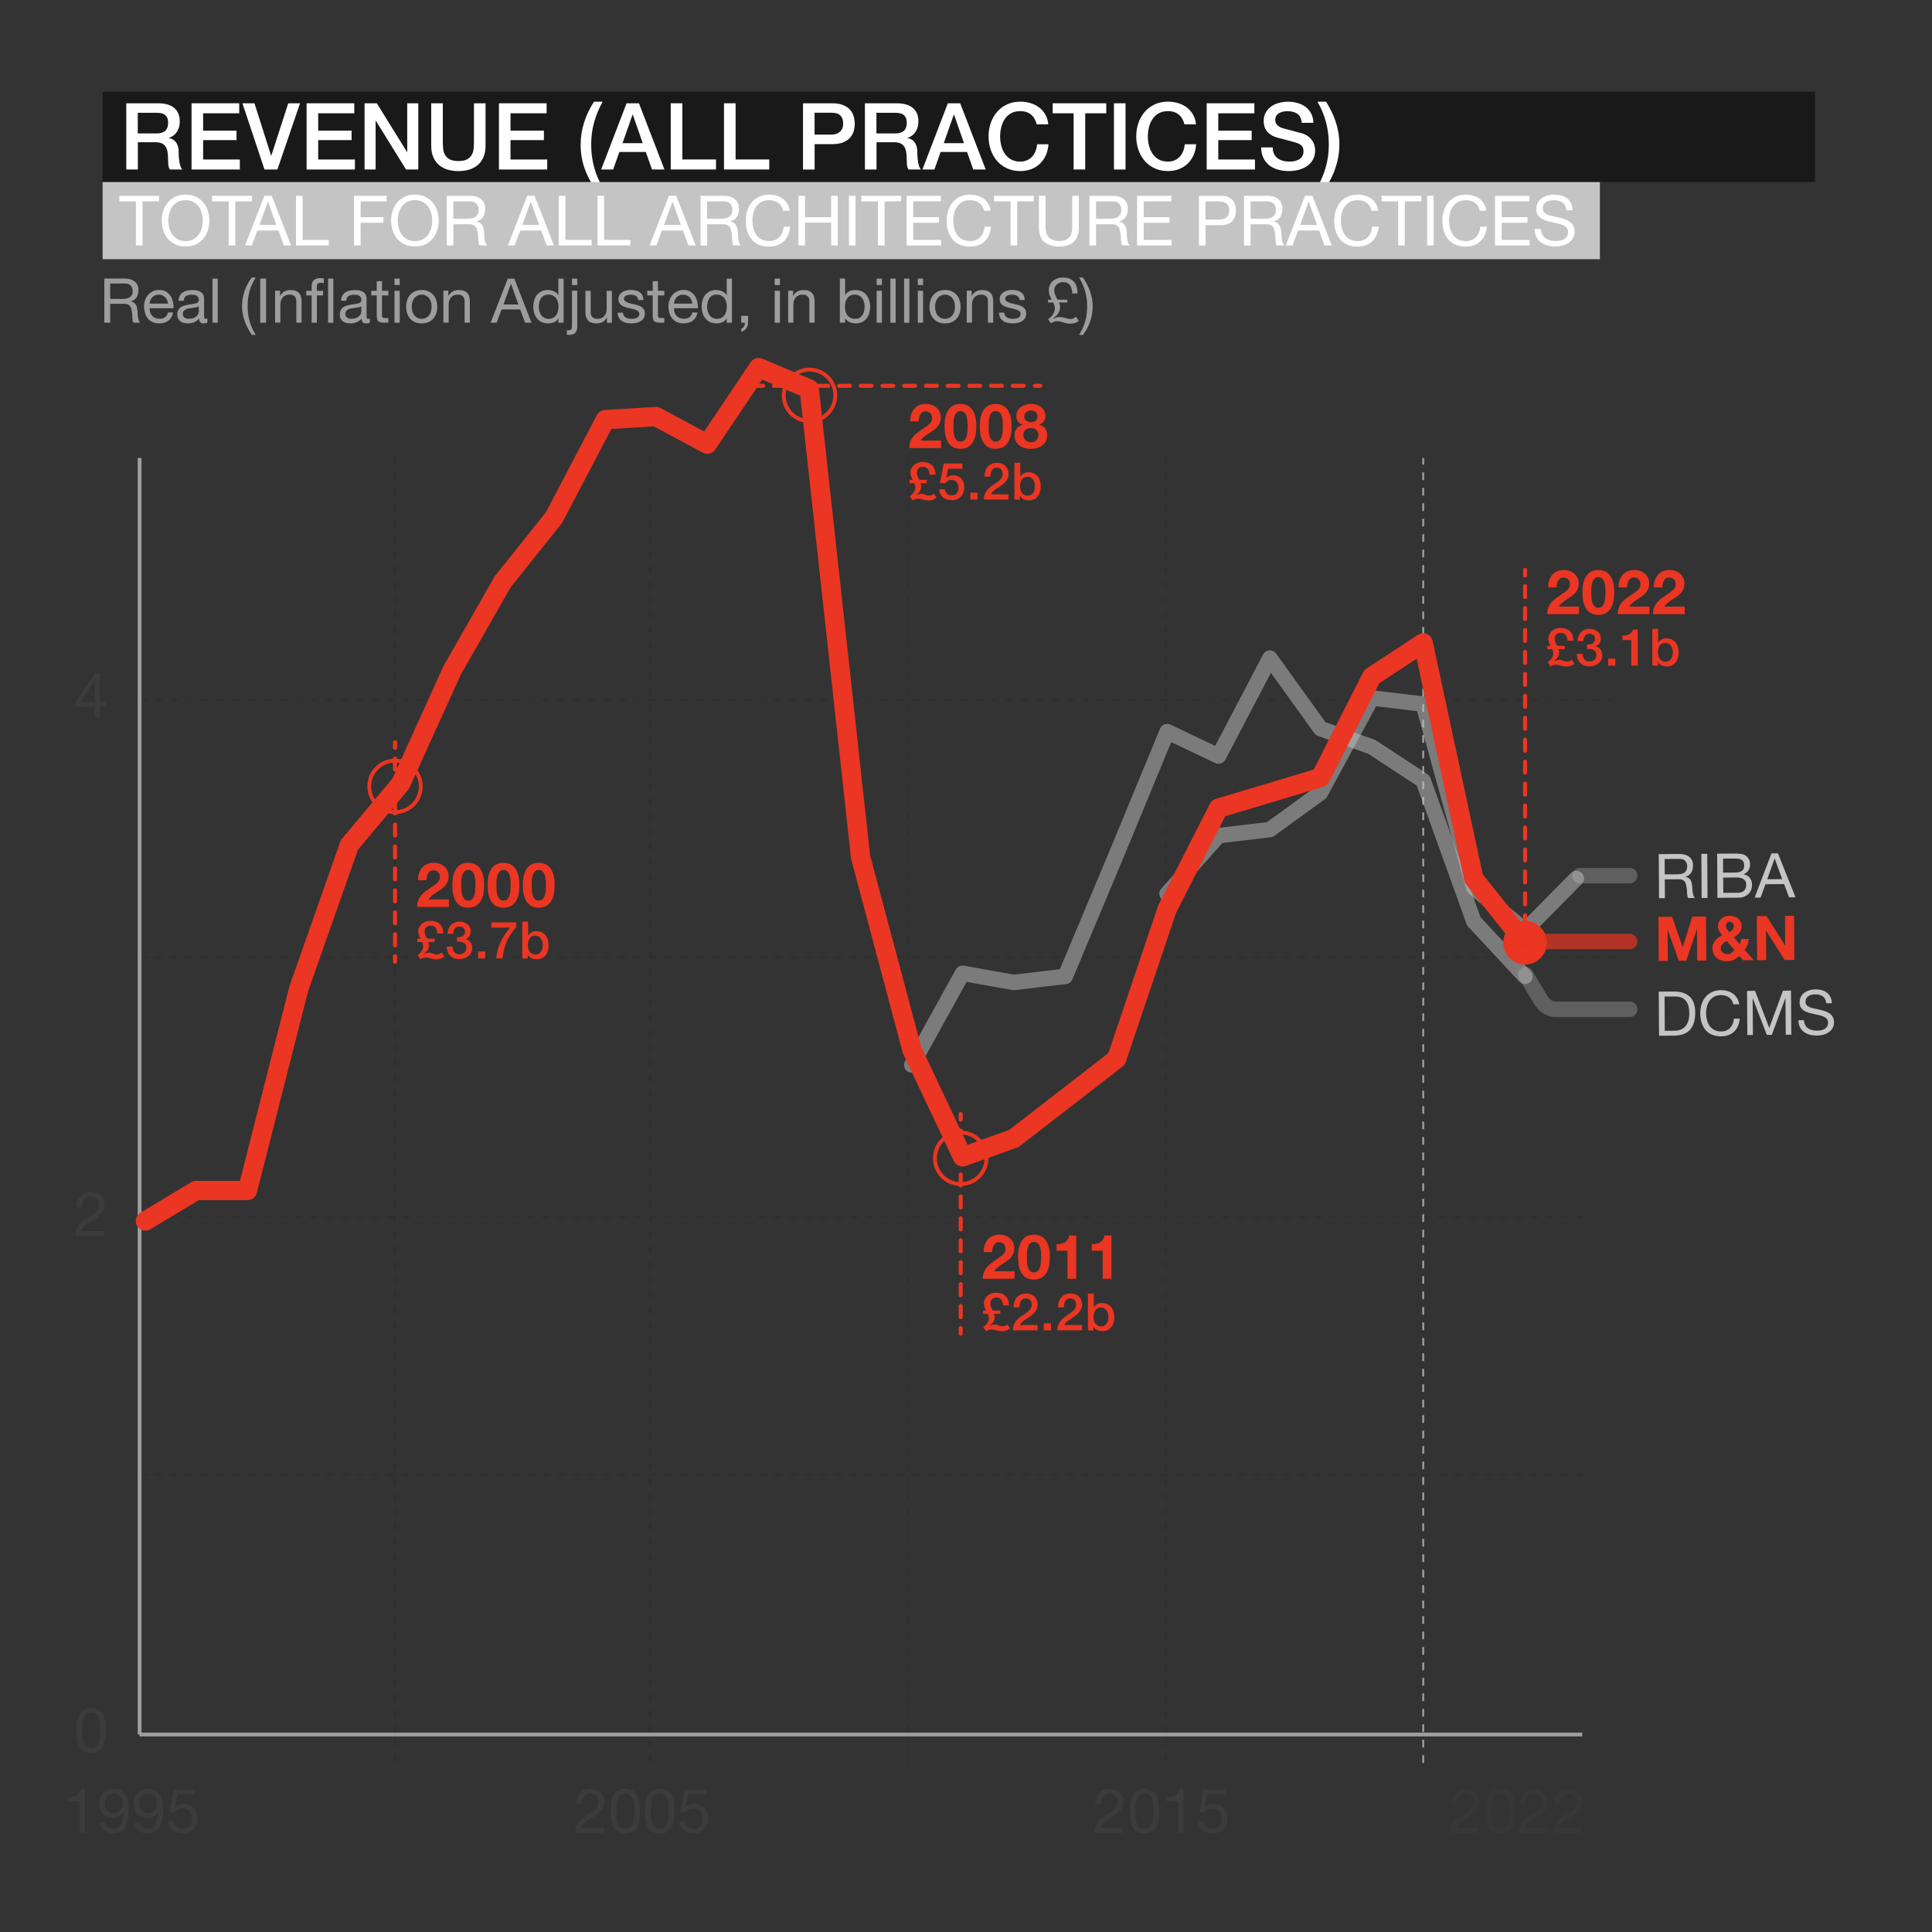 <?xml version="1.0" encoding="UTF-8"?>
<svg xmlns="http://www.w3.org/2000/svg" width="500" height="500" viewBox="0 0 500 500">
  <rect x="0" y="0" width="500" height="500" fill="#333333" stroke="none"/>
  <defs>
    <style>
      .cls-1, .cls-2, .cls-3, .cls-4, .cls-5, .cls-6, .cls-7, .cls-8, .cls-9, .cls-10, .cls-11, .cls-12, .cls-13 {
        fill: none;
      }

      .cls-14 {
        fill: #3c3c3b;
      }

      .cls-2 {
        opacity: .7;
      }

      .cls-2, .cls-3, .cls-4, .cls-5, .cls-7, .cls-8, .cls-9, .cls-10, .cls-11 {
        stroke-miterlimit: 10;
      }

      .cls-2, .cls-4, .cls-5, .cls-6, .cls-9, .cls-10, .cls-11, .cls-12, .cls-13 {
        stroke-linecap: round;
      }

      .cls-2, .cls-4, .cls-9, .cls-10, .cls-11, .cls-13 {
        stroke: #ea3622;
      }

      .cls-2, .cls-5, .cls-6 {
        stroke-width: 4px;
      }

      .cls-3, .cls-7 {
        stroke: #9d9d9c;
      }

      .cls-3, .cls-8 {
        stroke-dasharray: 2;
        stroke-width: .5px;
      }

      .cls-4 {
        stroke-dasharray: 2.84 2.84;
      }

      .cls-4, .cls-9, .cls-10, .cls-11 {
        stroke-width: 1.06px;
      }

      .cls-15 {
        fill: #ea3622;
      }

      .cls-5 {
        opacity: .3;
      }

      .cls-5, .cls-6 {
        stroke: #c4c4c4;
      }

      .cls-6, .cls-8 {
        opacity: .5;
      }

      .cls-6, .cls-12, .cls-13 {
        stroke-linejoin: round;
      }

      .cls-16 {
        isolation: isolate;
      }

      .cls-17 {
        fill: #c4c4c4;
      }

      .cls-8 {
        stroke: #2e2d2c;
      }

      .cls-18 {
        mix-blend-mode: multiply;
      }

      .cls-9 {
        stroke-dasharray: 2.84 2.84;
      }

      .cls-19 {
        fill: #fff;
      }

      .cls-10 {
        stroke-dasharray: 2.81 2.81;
      }

      .cls-20 {
        opacity: .4;
      }

      .cls-21 {
        fill: #9d9d9c;
      }

      .cls-12 {
        stroke: #ea3621;
      }

      .cls-22 {
        fill: #191919;
      }

      .cls-13 {
        stroke-width: 5px;
      }
    </style>
  </defs>
  <g class="cls-16">
    <g id="title">
      <rect class="cls-22" x="26.55" y="23.74" width="443.18" height="23.37"/>
      <g>
        <rect class="cls-1" x="30.85" y="23.47" width="343.07" height="23.64"/>
        <path class="cls-19" d="M32.67,26.73h8.18c1.89,0,3.3.41,4.25,1.22.94.82,1.42,1.95,1.42,3.41,0,.82-.12,1.49-.36,2.03-.24.54-.52.97-.84,1.3-.32.33-.64.56-.95.71s-.54.24-.68.29v.05c.26.03.53.11.83.24.3.13.57.33.83.61.26.28.47.64.64,1.09s.25,1.01.25,1.68c0,1.01.08,1.92.23,2.75.15.82.39,1.41.71,1.76h-3.22c-.22-.37-.36-.78-.4-1.22-.04-.45-.06-.88-.06-1.3,0-.78-.05-1.46-.14-2.03-.1-.57-.27-1.04-.53-1.42-.26-.38-.6-.65-1.04-.83-.44-.18-1-.26-1.69-.26h-4.42v7.06h-3v-17.14ZM35.67,34.53h4.92c.96,0,1.69-.23,2.18-.68.5-.46.74-1.14.74-2.05,0-.54-.08-.99-.24-1.33-.16-.34-.38-.61-.66-.8-.28-.19-.6-.32-.96-.38-.36-.06-.73-.1-1.12-.1h-4.87v5.35Z"/>
        <path class="cls-19" d="M49.57,26.73h12.34v2.59h-9.34v4.49h8.64v2.45h-8.64v5.02h9.5v2.59h-12.5v-17.14Z"/>
        <path class="cls-19" d="M62.74,26.73h3.12l4.3,13.56h.05l4.39-13.56h3.05l-5.86,17.14h-3.34l-5.71-17.14Z"/>
        <path class="cls-19" d="M79.35,26.73h12.34v2.59h-9.34v4.49h8.64v2.45h-8.64v5.02h9.5v2.59h-12.5v-17.14Z"/>
        <path class="cls-19" d="M94.35,26.73h3.17l7.82,12.62h.05v-12.62h2.86v17.14h-3.17l-7.8-12.6h-.07v12.6h-2.86v-17.14Z"/>
        <path class="cls-19" d="M111.6,26.73h3v9.98c0,.58.03,1.16.08,1.75s.22,1.12.48,1.6c.26.47.66.86,1.2,1.16.54.3,1.29.46,2.27.46s1.73-.15,2.27-.46c.54-.3.94-.69,1.2-1.16.26-.47.42-1,.48-1.6s.08-1.18.08-1.75v-9.98h3v10.97c0,1.1-.17,2.06-.5,2.88-.34.82-.81,1.5-1.43,2.05-.62.55-1.36.96-2.22,1.24-.86.27-1.82.41-2.88.41s-2.02-.14-2.88-.41c-.86-.27-1.6-.68-2.22-1.24-.62-.55-1.09-1.24-1.43-2.05-.34-.82-.5-1.78-.5-2.88v-10.97Z"/>
        <path class="cls-19" d="M129.12,26.73h12.34v2.59h-9.34v4.49h8.64v2.45h-8.64v5.02h9.5v2.59h-12.5v-17.14Z"/>
        <path class="cls-19" d="M153.72,48.45c-.48-.77-.93-1.56-1.36-2.38-.42-.82-.79-1.68-1.1-2.58-.31-.9-.56-1.86-.73-2.87-.18-1.01-.26-2.09-.26-3.24,0-1.94.3-3.84.9-5.71.6-1.87,1.45-3.66,2.56-5.35h2.23c-.96,1.73-1.69,3.5-2.2,5.32s-.76,3.73-.76,5.75.24,3.94.72,5.76,1.22,3.59,2.23,5.3h-2.23Z"/>
        <path class="cls-19" d="M162.17,26.73h3.19l6.6,17.14h-3.22l-1.61-4.54h-6.84l-1.61,4.54h-3.1l6.58-17.14ZM161.11,37.05h5.23l-2.57-7.37h-.07l-2.59,7.37Z"/>
        <path class="cls-19" d="M173.59,26.73h3v14.54h8.71v2.59h-11.71v-17.14Z"/>
        <path class="cls-19" d="M187.37,26.73h3v14.54h8.71v2.59h-11.71v-17.14Z"/>
        <path class="cls-19" d="M207.82,26.73h7.56c1.22,0,2.21.18,2.98.53s1.36.79,1.78,1.32c.42.53.7,1.1.85,1.73s.23,1.2.23,1.73-.08,1.1-.23,1.71c-.15.62-.44,1.19-.85,1.72-.42.53-1.01.96-1.78,1.31-.77.34-1.76.52-2.98.52h-4.56v6.58h-3v-17.14ZM210.82,34.84h4.39c.34,0,.68-.05,1.03-.14.35-.1.68-.25.97-.47.3-.22.54-.5.72-.86.18-.36.28-.81.28-1.36s-.08-1.02-.24-1.39c-.16-.37-.38-.66-.65-.88-.27-.21-.58-.36-.94-.44-.35-.08-.73-.12-1.13-.12h-4.44v5.66Z"/>
        <path class="cls-19" d="M223.83,26.73h8.18c1.89,0,3.3.41,4.25,1.22.94.82,1.42,1.95,1.42,3.41,0,.82-.12,1.49-.36,2.03-.24.54-.52.97-.84,1.3-.32.33-.64.56-.95.71s-.54.24-.68.29v.05c.26.03.53.11.83.24.3.13.57.33.83.61.26.28.47.64.64,1.09s.25,1.01.25,1.68c0,1.01.08,1.92.23,2.75.15.82.39,1.41.71,1.76h-3.22c-.22-.37-.36-.78-.4-1.22-.04-.45-.06-.88-.06-1.3,0-.78-.05-1.46-.14-2.03-.1-.57-.27-1.04-.53-1.42-.26-.38-.6-.65-1.04-.83-.44-.18-1-.26-1.69-.26h-4.42v7.06h-3v-17.14ZM226.83,34.53h4.92c.96,0,1.69-.23,2.18-.68.5-.46.74-1.14.74-2.05,0-.54-.08-.99-.24-1.33-.16-.34-.38-.61-.66-.8-.28-.19-.6-.32-.96-.38-.36-.06-.73-.1-1.12-.1h-4.87v5.35Z"/>
        <path class="cls-19" d="M245.31,26.73h3.19l6.6,17.14h-3.22l-1.61-4.54h-6.84l-1.61,4.54h-3.1l6.58-17.14ZM244.25,37.05h5.23l-2.57-7.37h-.07l-2.59,7.37Z"/>
        <path class="cls-19" d="M268.3,32.17c-.13-.5-.3-.95-.53-1.37s-.51-.78-.86-1.08c-.35-.3-.76-.54-1.24-.71-.47-.17-1.02-.25-1.64-.25-.91,0-1.7.18-2.36.55-.66.37-1.21.86-1.62,1.48-.42.62-.72,1.32-.92,2.1-.2.78-.3,1.58-.3,2.4s.1,1.62.3,2.4c.2.78.51,1.48.92,2.1.42.62.96,1.11,1.62,1.48.66.37,1.45.55,2.36.55.67,0,1.26-.12,1.78-.35.51-.23.95-.55,1.32-.96.37-.41.66-.88.87-1.43.21-.54.34-1.13.41-1.75h2.93c-.06,1.02-.29,1.96-.66,2.81-.38.85-.88,1.58-1.52,2.2s-1.39,1.09-2.26,1.43c-.86.34-1.82.5-2.86.5-1.28,0-2.43-.24-3.44-.71-1.02-.47-1.88-1.12-2.58-1.93-.71-.82-1.24-1.77-1.62-2.86s-.56-2.25-.56-3.48.19-2.37.56-3.46c.38-1.09.92-2.04,1.62-2.86.7-.82,1.56-1.46,2.58-1.94,1.02-.48,2.16-.72,3.44-.72.96,0,1.86.13,2.71.4.85.26,1.6.65,2.24,1.15.65.5,1.17,1.12,1.57,1.84.4.72.65,1.54.74,2.47h-3Z"/>
        <path class="cls-19" d="M272.43,26.73h13.87v2.59h-5.45v14.54h-3v-14.54h-5.42v-2.59Z"/>
        <path class="cls-19" d="M288.29,26.73h3v17.14h-3v-17.14Z"/>
        <path class="cls-19" d="M306.53,32.17c-.13-.5-.3-.95-.53-1.37-.22-.42-.51-.78-.86-1.08-.35-.3-.76-.54-1.24-.71-.47-.17-1.02-.25-1.64-.25-.91,0-1.7.18-2.36.55-.66.37-1.2.86-1.62,1.48-.42.62-.72,1.32-.92,2.1-.2.78-.3,1.58-.3,2.4s.1,1.62.3,2.4c.2.78.51,1.48.92,2.1.42.62.96,1.11,1.62,1.48.66.37,1.45.55,2.36.55.67,0,1.26-.12,1.78-.35.51-.23.95-.55,1.32-.96.37-.41.66-.88.86-1.43.21-.54.34-1.13.41-1.75h2.93c-.06,1.02-.28,1.96-.66,2.81-.38.85-.88,1.58-1.52,2.2-.64.62-1.39,1.09-2.26,1.43-.87.34-1.82.5-2.86.5-1.28,0-2.43-.24-3.44-.71-1.02-.47-1.88-1.12-2.58-1.93s-1.24-1.77-1.62-2.86c-.38-1.09-.56-2.25-.56-3.48s.19-2.37.56-3.46c.38-1.09.92-2.04,1.62-2.86.7-.82,1.56-1.46,2.58-1.94,1.02-.48,2.16-.72,3.44-.72.96,0,1.86.13,2.71.4s1.6.65,2.24,1.15,1.17,1.12,1.57,1.84c.4.72.65,1.54.74,2.47h-3Z"/>
        <path class="cls-19" d="M312.29,26.73h12.34v2.59h-9.34v4.49h8.64v2.45h-8.64v5.02h9.5v2.59h-12.5v-17.14Z"/>
        <path class="cls-19" d="M329.38,38.15c0,.66.11,1.22.34,1.68.22.46.54.84.94,1.14.4.3.86.51,1.38.65.52.14,1.08.2,1.69.2.66,0,1.21-.08,1.68-.23.46-.15.84-.35,1.13-.59.29-.24.5-.52.62-.83.13-.31.19-.63.19-.95,0-.66-.15-1.14-.44-1.45-.3-.31-.62-.53-.97-.66-.61-.22-1.32-.44-2.12-.64-.81-.2-1.8-.46-2.99-.78-.74-.19-1.35-.44-1.84-.76-.49-.31-.88-.66-1.16-1.04-.29-.38-.49-.79-.61-1.22s-.18-.87-.18-1.32c0-.87.18-1.61.54-2.24.36-.63.84-1.16,1.43-1.57s1.26-.72,2.02-.92c.75-.2,1.51-.3,2.28-.3.9,0,1.74.12,2.53.35.79.23,1.49.58,2.09,1.04s1.08,1.04,1.43,1.72c.35.68.53,1.47.53,2.36h-3c-.08-1.1-.46-1.88-1.13-2.34-.67-.46-1.53-.68-2.57-.68-.35,0-.71.04-1.08.11s-.7.19-1.01.36c-.3.17-.56.4-.76.68-.2.29-.3.65-.3,1.08,0,.61.19,1.08.56,1.43.38.34.87.6,1.48.78.06.02.32.08.76.2.44.12.93.25,1.48.4s1.08.28,1.6.42c.52.14.89.24,1.12.3.56.18,1.05.42,1.46.72.42.3.76.65,1.04,1.04.28.39.49.81.62,1.26.13.45.2.9.2,1.34,0,.96-.2,1.78-.59,2.46-.39.68-.91,1.24-1.55,1.67-.64.43-1.37.75-2.18.95-.82.2-1.65.3-2.5.3-.98,0-1.9-.12-2.76-.36-.86-.24-1.62-.61-2.26-1.1-.64-.5-1.15-1.13-1.54-1.91-.38-.78-.58-1.69-.6-2.75h3Z"/>
        <path class="cls-19" d="M343.18,26.32c.48.77.93,1.56,1.34,2.39s.78,1.69,1.09,2.59c.31.9.56,1.86.74,2.87.18,1.01.28,2.09.28,3.24,0,1.94-.3,3.84-.9,5.71-.6,1.87-1.45,3.65-2.56,5.33h-2.23c.96-1.71,1.69-3.48,2.2-5.29.5-1.82.76-3.73.76-5.75s-.24-3.94-.72-5.76-1.22-3.6-2.23-5.33h2.23Z"/>
      </g>
      <rect class="cls-17" x="26.55" y="47.12" width="387.5" height="19.96"/>
      <g>
        <rect class="cls-1" x="30.85" y="47.12" width="386.74" height="19.96"/>
        <path class="cls-19" d="M30.88,52.11v-1.44h10.28v1.44h-4.28v11.41h-1.71v-11.41h-4.28Z"/>
        <path class="cls-19" d="M42.25,54.56c.26-.81.65-1.53,1.16-2.15.52-.62,1.16-1.12,1.93-1.49.77-.37,1.66-.56,2.68-.56s1.91.19,2.68.56c.77.37,1.41.87,1.93,1.49.52.62.9,1.34,1.16,2.15.26.81.39,1.65.39,2.53s-.13,1.72-.39,2.53c-.26.81-.65,1.53-1.16,2.15-.52.62-1.16,1.12-1.93,1.48-.77.37-1.66.55-2.68.55s-1.91-.18-2.68-.55c-.77-.37-1.41-.86-1.93-1.48-.52-.62-.9-1.34-1.16-2.15-.26-.81-.39-1.65-.39-2.53s.13-1.72.39-2.53ZM43.82,59.01c.17.63.43,1.2.79,1.7s.82.91,1.39,1.22c.56.31,1.24.46,2.02.46s1.45-.15,2.02-.46,1.03-.71,1.39-1.22c.36-.5.62-1.07.79-1.7.17-.63.25-1.27.25-1.92s-.08-1.29-.25-1.92c-.17-.63-.43-1.2-.79-1.7-.36-.5-.82-.91-1.39-1.21s-1.24-.46-2.02-.46-1.45.15-2.02.46c-.56.31-1.03.71-1.39,1.21s-.62,1.07-.79,1.7-.25,1.27-.25,1.92.08,1.29.25,1.92Z"/>
        <path class="cls-19" d="M54.89,52.11v-1.44h10.28v1.44h-4.28v11.41h-1.71v-11.41h-4.28Z"/>
        <path class="cls-19" d="M70.32,50.67l5.02,12.85h-1.89l-1.4-3.87h-5.44l-1.44,3.87h-1.75l5-12.85h1.89ZM71.51,58.21l-2.14-5.99h-.04l-2.18,5.99h4.36Z"/>
        <path class="cls-19" d="M78.31,50.67v11.41h6.8v1.44h-8.51v-12.85h1.71Z"/>
        <path class="cls-19" d="M100.06,50.67v1.44h-6.73v4.09h5.9v1.44h-5.9v5.89h-1.71v-12.85h8.44Z"/>
        <path class="cls-19" d="M101.61,54.56c.26-.81.65-1.53,1.16-2.15.52-.62,1.16-1.12,1.93-1.49.77-.37,1.66-.56,2.68-.56s1.91.19,2.68.56c.77.37,1.41.87,1.93,1.49.52.62.9,1.34,1.16,2.15.26.81.39,1.65.39,2.53s-.13,1.72-.39,2.53c-.26.81-.65,1.53-1.16,2.15-.52.62-1.16,1.12-1.93,1.48-.77.37-1.66.55-2.68.55s-1.91-.18-2.68-.55c-.77-.37-1.41-.86-1.93-1.48-.52-.62-.9-1.34-1.16-2.15-.26-.81-.39-1.65-.39-2.53s.13-1.72.39-2.53ZM103.19,59.01c.17.63.43,1.2.79,1.7s.82.91,1.39,1.22c.56.31,1.24.46,2.02.46s1.45-.15,2.02-.46,1.03-.71,1.39-1.22c.36-.5.62-1.07.79-1.7.17-.63.25-1.27.25-1.92s-.08-1.29-.25-1.92c-.17-.63-.43-1.2-.79-1.7-.36-.5-.82-.91-1.39-1.21s-1.24-.46-2.02-.46-1.45.15-2.02.46c-.56.31-1.03.71-1.39,1.21s-.62,1.07-.79,1.7-.25,1.27-.25,1.92.08,1.29.25,1.92Z"/>
        <path class="cls-19" d="M121.67,50.67c1.22,0,2.18.3,2.87.9.69.6,1.03,1.42,1.03,2.47,0,.78-.18,1.46-.53,2.05-.35.59-.92.99-1.7,1.21v.04c.37.07.67.19.91.36.23.17.42.37.56.6.14.23.24.49.31.78.07.29.12.59.15.9.02.31.04.63.05.95.01.32.04.64.09.95.05.31.12.61.21.89.09.28.23.53.41.75h-1.91c-.12-.13-.2-.31-.24-.54-.04-.23-.07-.48-.08-.76-.01-.28-.02-.59-.04-.91-.01-.32-.05-.64-.11-.95-.05-.31-.11-.61-.18-.89-.07-.28-.19-.53-.34-.74-.16-.21-.36-.38-.61-.5s-.59-.19-1.01-.19h-4.18v5.49h-1.71v-12.85h6.05ZM122.03,56.5c.36-.06.67-.18.94-.35s.49-.41.65-.7c.16-.29.24-.67.24-1.14,0-.65-.18-1.18-.54-1.58-.36-.41-.94-.61-1.75-.61h-4.25v4.48h3.56c.4,0,.77-.03,1.13-.09Z"/>
        <path class="cls-19" d="M138.34,50.67l5.02,12.85h-1.89l-1.4-3.87h-5.44l-1.44,3.87h-1.75l5-12.85h1.89ZM139.53,58.21l-2.14-5.99h-.04l-2.18,5.99h4.36Z"/>
        <path class="cls-19" d="M146.33,50.67v11.41h6.8v1.44h-8.51v-12.85h1.71Z"/>
        <path class="cls-19" d="M156.34,50.67v11.41h6.8v1.44h-8.51v-12.85h1.71Z"/>
        <path class="cls-19" d="M175.02,50.67l5.02,12.85h-1.89l-1.4-3.87h-5.44l-1.44,3.87h-1.75l5-12.85h1.89ZM176.21,58.21l-2.14-5.99h-.04l-2.18,5.99h4.36Z"/>
        <path class="cls-19" d="M187.35,50.67c1.22,0,2.18.3,2.87.9.69.6,1.03,1.42,1.03,2.47,0,.78-.18,1.46-.53,2.05-.35.59-.92.99-1.7,1.21v.04c.37.07.67.19.91.36.23.17.42.37.56.6.14.23.24.49.31.78.07.29.12.59.15.9.02.31.04.63.05.95.01.32.04.64.09.95.05.31.12.61.21.89.09.28.23.53.41.75h-1.91c-.12-.13-.2-.31-.24-.54-.04-.23-.07-.48-.08-.76-.01-.28-.02-.59-.04-.91-.01-.32-.05-.64-.11-.95-.05-.31-.11-.61-.18-.89-.07-.28-.19-.53-.34-.74-.16-.21-.36-.38-.61-.5s-.59-.19-1.01-.19h-4.18v5.49h-1.71v-12.85h6.05ZM187.71,56.5c.36-.06.67-.18.94-.35s.49-.41.65-.7c.16-.29.24-.67.24-1.14,0-.65-.18-1.18-.54-1.58-.36-.41-.94-.61-1.75-.61h-4.25v4.48h3.56c.4,0,.77-.03,1.13-.09Z"/>
        <path class="cls-19" d="M201.4,52.49c-.65-.46-1.43-.68-2.33-.68-.77,0-1.42.14-1.97.43-.55.29-1,.67-1.35,1.16s-.62,1.04-.78,1.67-.25,1.27-.25,1.94c0,.73.08,1.42.25,2.08.17.65.43,1.22.78,1.71.35.49.81.87,1.36,1.16.55.29,1.21.43,1.98.43.56,0,1.06-.09,1.5-.28s.82-.44,1.13-.77c.32-.33.57-.72.75-1.18.18-.46.29-.95.32-1.48h1.71c-.17,1.62-.73,2.88-1.67,3.78-.95.9-2.24,1.35-3.89,1.35-1,0-1.87-.17-2.61-.51s-1.36-.81-1.85-1.41c-.49-.6-.86-1.31-1.11-2.12-.25-.82-.37-1.69-.37-2.63s.13-1.81.4-2.64c.26-.82.65-1.54,1.16-2.15.51-.61,1.15-1.1,1.91-1.45.76-.35,1.64-.53,2.62-.53.67,0,1.31.09,1.91.27.6.18,1.13.45,1.6.79.47.35.86.78,1.17,1.3.31.52.52,1.12.61,1.81h-1.71c-.19-.91-.62-1.6-1.27-2.05Z"/>
        <path class="cls-19" d="M208.34,50.67v5.53h6.77v-5.53h1.71v12.85h-1.71v-5.89h-6.77v5.89h-1.71v-12.85h1.71Z"/>
        <path class="cls-19" d="M221.41,50.67v12.85h-1.71v-12.85h1.71Z"/>
        <path class="cls-19" d="M222.92,52.11v-1.44h10.28v1.44h-4.28v11.41h-1.71v-11.41h-4.28Z"/>
        <path class="cls-19" d="M243.5,50.67v1.44h-7.16v4.09h6.68v1.44h-6.68v4.45h7.22v1.44h-8.93v-12.85h8.87Z"/>
        <path class="cls-19" d="M253.39,52.49c-.65-.46-1.43-.68-2.33-.68-.77,0-1.43.14-1.97.43-.55.29-1,.67-1.35,1.16s-.62,1.04-.78,1.67-.25,1.27-.25,1.94c0,.73.08,1.42.25,2.08.17.65.43,1.22.78,1.71.35.49.81.87,1.36,1.16.55.29,1.21.43,1.98.43.56,0,1.07-.09,1.5-.28.44-.19.82-.44,1.13-.77.32-.33.57-.72.75-1.18.18-.46.29-.95.32-1.48h1.71c-.17,1.62-.73,2.88-1.67,3.78-.95.9-2.24,1.35-3.89,1.35-1,0-1.87-.17-2.61-.51s-1.36-.81-1.85-1.41c-.49-.6-.86-1.31-1.11-2.12-.25-.82-.37-1.69-.37-2.63s.13-1.81.4-2.64c.26-.82.65-1.54,1.16-2.15.51-.61,1.15-1.1,1.91-1.45.76-.35,1.64-.53,2.62-.53.67,0,1.31.09,1.91.27.6.18,1.13.45,1.6.79.47.35.86.78,1.17,1.3.31.52.52,1.12.61,1.81h-1.71c-.19-.91-.62-1.6-1.27-2.05Z"/>
        <path class="cls-19" d="M257.25,52.11v-1.44h10.28v1.44h-4.28v11.41h-1.71v-11.41h-4.28Z"/>
        <path class="cls-19" d="M277.89,62.57c-.88.82-2.12,1.23-3.74,1.23s-2.95-.39-3.88-1.18c-.93-.79-1.4-2.04-1.4-3.75v-8.21h1.71v8.21c0,1.15.31,2.03.92,2.62.61.59,1.49.89,2.65.89,1.09,0,1.92-.3,2.49-.89.57-.59.85-1.47.85-2.62v-8.21h1.71v8.21c0,1.64-.44,2.88-1.31,3.7Z"/>
        <path class="cls-19" d="M287.99,50.67c1.22,0,2.18.3,2.87.9.69.6,1.03,1.42,1.03,2.47,0,.78-.18,1.46-.53,2.05-.35.59-.92.99-1.7,1.21v.04c.37.07.67.19.91.36.23.17.42.37.56.6.14.23.24.49.31.78.07.29.12.59.15.9.02.31.04.63.05.95s.04.64.09.95c.05.31.12.61.21.89.09.28.23.53.41.75h-1.91c-.12-.13-.2-.31-.24-.54-.04-.23-.07-.48-.08-.76-.01-.28-.02-.59-.04-.91-.01-.32-.05-.64-.11-.95-.05-.31-.11-.61-.18-.89-.07-.28-.19-.53-.34-.74-.16-.21-.36-.38-.61-.5s-.59-.19-1.01-.19h-4.18v5.49h-1.71v-12.85h6.05ZM288.35,56.5c.36-.06.67-.18.95-.35.27-.17.49-.41.65-.7.16-.29.24-.67.24-1.14,0-.65-.18-1.18-.54-1.58-.36-.41-.94-.61-1.75-.61h-4.25v4.48h3.56c.4,0,.77-.03,1.13-.09Z"/>
        <path class="cls-19" d="M303.15,50.67v1.44h-7.16v4.09h6.68v1.44h-6.68v4.45h7.22v1.44h-8.93v-12.85h8.87Z"/>
        <path class="cls-19" d="M315.91,50.67c1.3,0,2.28.33,2.94,1s1,1.6,1,2.8-.33,2.14-1,2.81-1.65,1-2.94.99h-3.92v5.26h-1.71v-12.85h5.63ZM315.33,56.82c.97.01,1.68-.19,2.13-.59.45-.41.67-1,.67-1.76s-.22-1.35-.67-1.75-1.16-.6-2.13-.6h-3.35v4.72h3.35Z"/>
        <path class="cls-19" d="M327.99,50.67c1.22,0,2.18.3,2.87.9.69.6,1.03,1.42,1.03,2.47,0,.78-.18,1.46-.53,2.05-.35.59-.92.99-1.7,1.21v.04c.37.07.67.19.91.36.23.17.42.37.56.6.14.23.24.49.31.78.07.29.12.59.15.9.02.31.04.63.05.95s.04.64.09.95c.05.31.12.61.21.89.09.28.23.53.41.75h-1.91c-.12-.13-.2-.31-.24-.54-.04-.23-.07-.48-.08-.76-.01-.28-.02-.59-.04-.91-.01-.32-.05-.64-.11-.95-.05-.31-.11-.61-.18-.89-.07-.28-.19-.53-.34-.74-.16-.21-.36-.38-.61-.5s-.59-.19-1.01-.19h-4.18v5.49h-1.71v-12.85h6.05ZM328.35,56.5c.36-.06.67-.18.95-.35.27-.17.49-.41.65-.7.16-.29.24-.67.24-1.14,0-.65-.18-1.18-.54-1.58-.36-.41-.94-.61-1.75-.61h-4.25v4.48h3.56c.4,0,.77-.03,1.13-.09Z"/>
        <path class="cls-19" d="M339.65,50.67l5.02,12.85h-1.89l-1.4-3.87h-5.44l-1.44,3.87h-1.75l5-12.85h1.89ZM340.84,58.21l-2.14-5.99h-.04l-2.18,5.99h4.36Z"/>
        <path class="cls-19" d="M353.7,52.49c-.65-.46-1.43-.68-2.33-.68-.77,0-1.42.14-1.97.43-.55.29-1,.67-1.35,1.16-.35.49-.62,1.04-.78,1.67s-.25,1.27-.25,1.94c0,.73.08,1.42.25,2.08.17.65.43,1.22.78,1.71.35.49.81.87,1.36,1.16.55.29,1.21.43,1.98.43.56,0,1.07-.09,1.5-.28.44-.19.82-.44,1.13-.77.32-.33.57-.72.75-1.18.18-.46.29-.95.32-1.48h1.71c-.17,1.62-.73,2.88-1.67,3.78-.95.9-2.24,1.35-3.89,1.35-1,0-1.87-.17-2.61-.51s-1.36-.81-1.85-1.41c-.49-.6-.86-1.31-1.11-2.12s-.37-1.69-.37-2.63.13-1.81.4-2.64c.26-.82.65-1.54,1.16-2.15.51-.61,1.15-1.1,1.91-1.45.76-.35,1.64-.53,2.62-.53.67,0,1.31.09,1.91.27.6.18,1.13.45,1.6.79.47.35.86.78,1.17,1.3.31.52.52,1.12.61,1.81h-1.71c-.19-.91-.62-1.6-1.27-2.05Z"/>
        <path class="cls-19" d="M357.56,52.11v-1.44h10.28v1.44h-4.28v11.41h-1.71v-11.41h-4.28Z"/>
        <path class="cls-19" d="M371.04,50.67v12.85h-1.71v-12.85h1.71Z"/>
        <path class="cls-19" d="M381.69,52.49c-.65-.46-1.43-.68-2.33-.68-.77,0-1.42.14-1.97.43-.55.29-1,.67-1.35,1.16-.35.49-.62,1.04-.78,1.67s-.25,1.27-.25,1.94c0,.73.08,1.42.25,2.08.17.65.43,1.22.78,1.71.35.49.81.87,1.36,1.16.55.29,1.21.43,1.98.43.56,0,1.07-.09,1.5-.28.44-.19.82-.44,1.13-.77.32-.33.57-.72.75-1.18.18-.46.29-.95.32-1.48h1.71c-.17,1.62-.73,2.88-1.67,3.78-.95.9-2.24,1.35-3.89,1.35-1,0-1.87-.17-2.61-.51s-1.36-.81-1.85-1.41c-.49-.6-.86-1.31-1.11-2.12s-.37-1.69-.37-2.63.13-1.81.4-2.64c.26-.82.65-1.54,1.16-2.15.51-.61,1.15-1.1,1.91-1.45.76-.35,1.64-.53,2.62-.53.67,0,1.31.09,1.91.27.6.18,1.13.45,1.6.79.47.35.86.78,1.17,1.3.31.52.52,1.12.61,1.81h-1.71c-.19-.91-.62-1.6-1.27-2.05Z"/>
        <path class="cls-19" d="M395.79,50.67v1.44h-7.16v4.09h6.68v1.44h-6.68v4.45h7.22v1.44h-8.93v-12.85h8.87Z"/>
        <path class="cls-19" d="M404.35,52.42c-.57-.41-1.3-.62-2.19-.62-.36,0-.71.04-1.06.11-.35.07-.66.19-.93.36-.27.17-.49.39-.65.67-.16.28-.24.63-.24,1.05,0,.4.12.72.35.96.23.25.55.45.94.6.39.16.83.29,1.32.39.49.1.99.21,1.5.33.51.12,1.01.26,1.5.42.49.16.93.38,1.32.66.39.28.7.62.94,1.04.23.42.35.95.35,1.58,0,.68-.15,1.27-.46,1.75-.31.49-.7.88-1.18,1.19-.48.31-1.02.53-1.61.67s-1.18.21-1.77.21c-.72,0-1.4-.09-2.04-.27-.64-.18-1.21-.45-1.69-.82s-.87-.83-1.15-1.4c-.28-.57-.42-1.24-.42-2.03h1.62c0,.54.11,1.01.32,1.4s.49.71.83.96c.34.25.74.44,1.2.56.46.12.92.18,1.4.18.38,0,.77-.04,1.16-.11.39-.07.74-.2,1.05-.37.31-.17.56-.41.76-.71.19-.3.29-.68.29-1.15,0-.44-.12-.8-.35-1.08-.23-.28-.55-.5-.94-.67s-.83-.32-1.32-.42c-.49-.11-.99-.22-1.5-.33-.51-.12-1.01-.25-1.5-.4s-.93-.35-1.32-.59c-.39-.25-.7-.56-.94-.96-.23-.39-.35-.88-.35-1.47,0-.65.13-1.21.4-1.68s.62-.86,1.05-1.17c.44-.31.94-.53,1.49-.68.56-.15,1.13-.22,1.72-.22.66,0,1.27.08,1.84.23.56.16,1.06.4,1.48.74s.76.76,1.01,1.27c.25.51.38,1.12.4,1.83h-1.62c-.1-.92-.43-1.59-1-2.01Z"/>
      </g>
      <g>
        <rect class="cls-1" x="25.74" y="67.07" width="311.73" height="21.47"/>
        <path class="cls-21" d="M32.37,72.1c1.09,0,1.94.27,2.55.8s.92,1.26.92,2.19c0,.69-.16,1.3-.47,1.82-.31.52-.82.88-1.51,1.07v.03c.33.06.6.17.81.32.21.15.37.33.5.54s.21.44.27.7.1.52.14.8c.02.28.04.56.05.85.01.29.04.57.08.85.04.28.1.54.18.79.08.25.2.47.36.66h-1.7c-.11-.12-.18-.28-.22-.48-.04-.2-.06-.43-.07-.68-.01-.25-.02-.52-.03-.81-.01-.29-.04-.57-.1-.85-.04-.28-.1-.54-.16-.79-.06-.25-.17-.47-.3-.66-.14-.19-.32-.34-.54-.45-.22-.11-.52-.17-.9-.17h-3.71v4.88h-1.52v-11.42h5.38ZM32.69,77.28c.32-.05.6-.16.84-.31.24-.16.43-.36.58-.62.14-.26.22-.6.22-1.02,0-.58-.16-1.04-.48-1.41-.32-.36-.84-.54-1.55-.54h-3.78v3.98h3.17c.35,0,.69-.03,1.01-.08Z"/>
        <path class="cls-21" d="M43.58,82.99c-.62.47-1.4.7-2.34.7-.66,0-1.23-.11-1.72-.32-.49-.21-.89-.51-1.22-.9-.33-.38-.58-.84-.74-1.38s-.26-1.11-.28-1.74c0-.63.1-1.21.29-1.73.19-.52.46-.98.81-1.36s.76-.68,1.23-.9c.47-.21.99-.32,1.56-.32.74,0,1.35.15,1.83.46.49.3.87.69,1.17,1.16.29.47.5.98.61,1.54.11.55.16,1.08.14,1.58h-6.19c-.01.36.03.71.13,1.03s.25.61.46.86.49.45.82.6.72.22,1.17.22c.58,0,1.05-.13,1.42-.4.37-.27.61-.67.73-1.22h1.34c-.18.93-.58,1.63-1.2,2.1ZM43.26,77.68c-.12-.29-.29-.54-.5-.74s-.45-.37-.74-.5-.59-.18-.94-.18-.67.06-.95.18c-.28.12-.53.29-.73.5-.2.21-.36.46-.48.74-.12.28-.19.58-.21.9h4.75c-.02-.32-.09-.62-.22-.91Z"/>
        <path class="cls-21" d="M53.65,83.49c-.23.14-.56.21-.98.21-.35,0-.63-.1-.84-.3s-.31-.52-.31-.97c-.37.45-.81.77-1.3.97s-1.03.3-1.61.3c-.37,0-.73-.04-1.06-.13s-.63-.22-.87-.4c-.25-.18-.44-.42-.58-.71-.14-.29-.22-.65-.22-1.06,0-.47.08-.85.24-1.15s.37-.54.63-.73c.26-.19.56-.33.9-.42.34-.1.68-.18,1.03-.24.37-.08.73-.13,1.06-.17.34-.04.63-.09.89-.16.26-.07.46-.17.61-.3.15-.13.22-.33.22-.58,0-.3-.06-.54-.17-.72-.11-.18-.26-.32-.43-.42-.18-.1-.37-.16-.59-.19-.22-.03-.43-.05-.65-.05-.58,0-1.06.11-1.44.33-.38.22-.59.63-.62,1.24h-1.36c.02-.51.13-.94.32-1.3.19-.35.45-.64.77-.86.32-.22.69-.38,1.1-.47s.85-.14,1.32-.14c.37,0,.74.03,1.11.08.37.05.7.16,1,.33.3.17.54.4.72.69.18.3.27.69.27,1.17v4.25c0,.32.02.55.06.7.04.15.16.22.38.22.12,0,.26-.02.42-.06v1.06ZM51.44,79.25c-.17.13-.4.22-.67.28-.28.06-.57.11-.87.14-.3.04-.61.08-.92.13-.31.05-.59.12-.83.23-.25.11-.45.26-.6.45-.15.2-.23.46-.23.8,0,.22.04.41.14.57s.21.28.35.37.31.17.5.21c.19.04.39.06.61.06.45,0,.83-.06,1.15-.18s.58-.28.78-.46.35-.39.45-.61c.1-.22.14-.42.14-.61v-1.39Z"/>
        <path class="cls-21" d="M56.35,72.1v11.42h-1.36v-11.42h1.36Z"/>
        <path class="cls-21" d="M64.11,84.89c-.31-.59-.57-1.19-.79-1.8-.22-.61-.39-1.23-.5-1.87-.12-.64-.18-1.31-.18-2.02,0-1.26.21-2.53.63-3.81.42-1.28,1.05-2.47,1.88-3.57h1.04c-.77,1.22-1.31,2.42-1.63,3.62-.32,1.19-.48,2.45-.48,3.76s.16,2.62.49,3.82c.33,1.21.87,2.42,1.62,3.65h-1.04c-.38-.6-.73-1.19-1.04-1.78Z"/>
        <path class="cls-21" d="M68.86,72.1v11.42h-1.52v-11.42h1.52Z"/>
        <path class="cls-21" d="M72.48,75.25v1.31h.03c.57-1,1.46-1.5,2.69-1.5.54,0,1,.07,1.36.22.36.15.66.36.88.62.22.27.38.58.47.95s.14.78.14,1.22v5.44h-1.36v-5.6c0-.51-.15-.92-.45-1.22-.3-.3-.71-.45-1.23-.45-.42,0-.78.06-1.08.19-.3.13-.56.31-.76.54-.2.23-.35.51-.46.82-.1.31-.15.66-.15,1.03v4.67h-1.36v-8.27h1.28Z"/>
        <path class="cls-21" d="M79.26,76.45v-1.2h1.39v-1.23c0-.67.19-1.18.58-1.53.39-.35.96-.52,1.7-.52.13,0,.27.01.44.03.17.02.31.05.44.1v1.18c-.12-.04-.25-.07-.38-.09-.14-.02-.27-.02-.38-.02-.33,0-.59.06-.77.19-.18.13-.27.37-.27.74v1.15h1.6v1.2h-1.6v7.07h-1.36v-7.07h-1.39Z"/>
        <path class="cls-21" d="M86.27,72.1v11.42h-1.36v-11.42h1.36Z"/>
        <path class="cls-21" d="M95.71,83.49c-.23.14-.56.21-.98.21-.35,0-.63-.1-.84-.3s-.31-.52-.31-.97c-.37.45-.81.77-1.3.97s-1.03.3-1.61.3c-.37,0-.73-.04-1.06-.13s-.63-.22-.87-.4c-.25-.18-.44-.42-.58-.71-.14-.29-.22-.65-.22-1.06,0-.47.08-.85.24-1.15s.37-.54.63-.73c.26-.19.56-.33.9-.42.34-.1.68-.18,1.03-.24.37-.08.73-.13,1.06-.17.34-.04.63-.09.89-.16.26-.07.46-.17.61-.3.15-.13.22-.33.22-.58,0-.3-.06-.54-.17-.72-.11-.18-.26-.32-.43-.42-.18-.1-.37-.16-.59-.19-.22-.03-.43-.05-.65-.05-.58,0-1.06.11-1.44.33-.38.22-.59.63-.62,1.24h-1.36c.02-.51.13-.94.32-1.3.19-.35.45-.64.77-.86.32-.22.69-.38,1.1-.47s.85-.14,1.32-.14c.37,0,.74.03,1.11.08.37.05.7.16,1,.33.3.17.54.4.72.69.18.3.27.69.27,1.17v4.25c0,.32.02.55.06.7.04.15.16.22.38.22.12,0,.26-.02.42-.06v1.06ZM93.5,79.25c-.17.13-.4.22-.67.28-.28.06-.57.11-.87.14-.3.04-.61.08-.92.13-.31.05-.59.12-.83.23-.25.11-.45.26-.6.45-.15.2-.23.46-.23.8,0,.22.04.41.14.57s.21.28.35.37.31.17.5.21c.19.04.39.06.61.06.45,0,.83-.06,1.15-.18s.58-.28.78-.46.35-.39.45-.61c.1-.22.14-.42.14-.61v-1.39Z"/>
        <path class="cls-21" d="M100.51,75.25v1.2h-1.65v5.14c0,.16.01.29.04.38.03.1.08.17.15.22s.18.09.31.1c.13.02.31.02.52.02h.62v1.2h-1.04c-.35,0-.65-.02-.9-.07-.25-.05-.45-.14-.61-.26s-.27-.31-.34-.54c-.07-.23-.11-.54-.11-.93v-5.26h-1.41v-1.2h1.41v-2.48h1.36v2.48h1.65Z"/>
        <path class="cls-21" d="M102.09,73.76v-1.66h1.36v1.66h-1.36ZM103.45,75.25v8.27h-1.36v-8.27h1.36Z"/>
        <path class="cls-21" d="M105.37,77.69c.17-.53.43-.99.77-1.38.34-.39.76-.7,1.26-.92.5-.22,1.08-.34,1.73-.34s1.24.11,1.74.34c.5.22.91.53,1.26.92s.6.85.77,1.38c.17.53.26,1.1.26,1.7s-.09,1.17-.26,1.7c-.17.52-.43.98-.77,1.37-.34.39-.76.69-1.26.91s-1.07.33-1.74.33-1.23-.11-1.73-.33-.92-.52-1.26-.91c-.34-.39-.6-.84-.77-1.37-.17-.52-.26-1.09-.26-1.7s.08-1.18.26-1.7ZM106.76,80.73c.13.39.32.71.55.98.23.26.51.46.82.6.31.14.65.21,1,.21s.69-.07,1-.21c.31-.14.59-.34.82-.6.23-.26.42-.59.55-.98s.2-.83.2-1.34-.07-.95-.2-1.34c-.13-.39-.32-.72-.55-.98-.23-.27-.51-.47-.82-.61-.31-.14-.65-.21-1-.21s-.69.07-1,.21c-.31.14-.59.34-.82.61-.23.27-.42.59-.55.98-.13.39-.2.83-.2,1.34s.07.95.2,1.34Z"/>
        <path class="cls-21" d="M116.03,75.25v1.31h.03c.57-1,1.46-1.5,2.69-1.5.54,0,1,.07,1.36.22.36.15.66.36.88.62.22.27.38.58.47.95s.14.78.14,1.22v5.44h-1.36v-5.6c0-.51-.15-.92-.45-1.22-.3-.3-.71-.45-1.23-.45-.42,0-.78.06-1.08.19-.3.13-.56.31-.76.54-.2.23-.35.51-.46.82-.1.31-.15.66-.15,1.03v4.67h-1.36v-8.27h1.28Z"/>
        <path class="cls-21" d="M133.1,72.1l4.46,11.42h-1.68l-1.25-3.44h-4.83l-1.28,3.44h-1.55l4.45-11.42h1.68ZM134.16,78.8l-1.9-5.33h-.03l-1.94,5.33h3.87Z"/>
        <path class="cls-21" d="M144.49,83.52v-1.12h-.03c-.22.46-.58.79-1.06.99-.48.2-1.01.3-1.58.3-.64,0-1.2-.12-1.67-.35-.47-.24-.87-.55-1.18-.94s-.55-.85-.71-1.38-.24-1.08-.24-1.66.08-1.14.23-1.66c.15-.52.39-.98.7-1.37.31-.39.71-.7,1.18-.93s1.03-.34,1.66-.34c.21,0,.44.02.69.06.25.04.49.12.74.22.25.1.48.24.7.4.22.17.4.37.55.62h.03v-4.26h1.36v11.42h-1.36ZM139.61,80.58c.1.37.26.7.46.98s.47.52.8.69c.33.17.71.26,1.14.26s.85-.09,1.17-.27c.32-.18.58-.42.78-.71s.35-.63.44-1c.09-.37.14-.75.14-1.14,0-.41-.05-.8-.14-1.18-.1-.38-.25-.71-.46-1-.21-.29-.48-.52-.81-.7s-.73-.26-1.2-.26-.85.09-1.17.27c-.32.18-.58.42-.77.72-.19.3-.33.64-.42,1.02s-.13.78-.13,1.18c0,.38.05.76.15,1.13Z"/>
        <path class="cls-21" d="M148.85,86.17c-.36.34-.84.5-1.45.5-.25,0-.47-.02-.69-.06v-1.17c.05.01.1.02.14.02.04,0,.08,0,.12,0h.29c.3,0,.5-.08.61-.25.11-.17.16-.46.16-.89v-9.09h1.36v9.31c0,.74-.18,1.27-.54,1.61ZM148.03,73.76v-1.66h1.36v1.66h-1.36Z"/>
        <path class="cls-21" d="M157.07,83.52v-1.31h-.03c-.29.51-.66.89-1.1,1.13-.45.24-.98.36-1.58.36-.54,0-1-.07-1.36-.22-.36-.14-.66-.35-.88-.62-.22-.27-.38-.58-.47-.95-.09-.37-.14-.78-.14-1.22v-5.44h1.36v5.6c0,.51.15.92.45,1.22.3.3.71.45,1.23.45.42,0,.78-.06,1.08-.19s.56-.31.76-.54.35-.51.46-.82.15-.66.15-1.03v-4.67h1.36v8.27h-1.28Z"/>
        <path class="cls-21" d="M161.44,81.67c.13.21.3.37.5.5.21.12.44.21.7.26.26.05.53.08.81.08.21,0,.44-.02.67-.05.23-.03.45-.09.65-.18.2-.08.36-.21.49-.38.13-.17.19-.38.19-.63,0-.35-.13-.62-.4-.8-.27-.18-.6-.33-1-.44-.4-.11-.83-.21-1.3-.3s-.9-.22-1.3-.38c-.4-.17-.73-.4-1-.7s-.4-.71-.4-1.25c0-.42.09-.77.28-1.07.19-.3.43-.54.72-.73s.62-.33.99-.42.73-.14,1.1-.14c.47,0,.9.04,1.3.12.39.08.74.22,1.05.42.3.2.55.46.73.8.18.34.29.75.32,1.26h-1.36c-.02-.27-.09-.49-.21-.66-.12-.18-.27-.32-.45-.42-.18-.11-.38-.18-.6-.23-.22-.05-.44-.07-.66-.07-.2,0-.41.02-.62.05-.21.03-.4.09-.57.17-.17.08-.31.19-.42.32-.11.13-.16.31-.16.52,0,.23.08.43.25.58s.38.28.63.38c.26.1.54.19.86.26s.64.14.96.22c.34.08.67.17,1,.27s.61.25.86.42c.25.18.45.4.61.66.15.27.23.6.23.99,0,.5-.1.92-.31,1.25-.21.33-.48.6-.82.8-.34.2-.71.34-1.14.42s-.84.12-1.26.12c-.46,0-.9-.05-1.31-.14-.42-.1-.78-.25-1.1-.47s-.58-.51-.77-.86c-.19-.36-.3-.79-.32-1.3h1.36c.01.3.08.55.21.76Z"/>
        <path class="cls-21" d="M171.93,75.25v1.2h-1.65v5.14c0,.16.01.29.04.38.03.1.08.17.15.22s.18.09.31.1c.13.02.31.02.52.02h.62v1.2h-1.04c-.35,0-.65-.02-.9-.07-.25-.05-.45-.14-.61-.26s-.27-.31-.34-.54c-.07-.23-.11-.54-.11-.93v-5.26h-1.41v-1.2h1.41v-2.48h1.36v2.48h1.65Z"/>
        <path class="cls-21" d="M179.29,82.99c-.62.47-1.4.7-2.34.7-.66,0-1.23-.11-1.72-.32-.49-.21-.89-.51-1.22-.9-.33-.38-.58-.84-.74-1.38s-.26-1.11-.28-1.74c0-.63.1-1.21.29-1.73.19-.52.46-.98.81-1.36s.76-.68,1.23-.9c.47-.21.99-.32,1.56-.32.74,0,1.35.15,1.83.46.49.3.87.69,1.17,1.16.29.47.5.98.61,1.54.11.55.16,1.08.14,1.58h-6.19c-.01.36.03.71.13,1.03s.25.61.46.86.49.45.82.6.72.22,1.17.22c.58,0,1.05-.13,1.42-.4.37-.27.61-.67.73-1.22h1.34c-.18.93-.58,1.63-1.2,2.1ZM178.97,77.68c-.12-.29-.29-.54-.5-.74s-.45-.37-.74-.5-.59-.18-.94-.18-.67.06-.95.18c-.28.12-.53.29-.73.5-.2.21-.36.46-.48.74-.12.28-.19.58-.21.9h4.75c-.02-.32-.09-.62-.22-.91Z"/>
        <path class="cls-21" d="M188.06,83.52v-1.12h-.03c-.22.46-.58.79-1.06.99-.48.2-1.01.3-1.58.3-.64,0-1.2-.12-1.67-.35-.47-.24-.87-.55-1.18-.94s-.55-.85-.71-1.38-.24-1.08-.24-1.66.08-1.14.23-1.66c.15-.52.39-.98.7-1.37.31-.39.71-.7,1.18-.93s1.03-.34,1.66-.34c.21,0,.44.02.69.06.25.04.49.12.74.22.25.1.48.24.7.4.22.17.4.37.55.62h.03v-4.26h1.36v11.42h-1.36ZM183.17,80.58c.1.37.26.7.46.98s.47.52.8.69c.33.17.71.26,1.14.26s.85-.09,1.17-.27c.32-.18.58-.42.78-.71s.35-.63.44-1c.09-.37.14-.75.14-1.14,0-.41-.05-.8-.14-1.18-.1-.38-.25-.71-.46-1-.21-.29-.48-.52-.81-.7s-.73-.26-1.2-.26-.85.09-1.17.27c-.32.18-.58.42-.77.72-.19.3-.33.64-.42,1.02s-.13.78-.13,1.18c0,.38.05.76.15,1.13Z"/>
        <path class="cls-21" d="M193.6,81.74v1.62c0,.61-.14,1.13-.42,1.57-.28.44-.73.75-1.34.93v-.8c.18-.06.33-.16.46-.28.12-.12.22-.26.3-.4.07-.14.12-.29.15-.44.03-.15.03-.29.02-.42h-.94v-1.78h1.78Z"/>
        <path class="cls-21" d="M200.49,73.76v-1.66h1.36v1.66h-1.36ZM201.85,75.25v8.27h-1.36v-8.27h1.36Z"/>
        <path class="cls-21" d="M205.25,75.25v1.31h.03c.57-1,1.46-1.5,2.69-1.5.54,0,1,.07,1.36.22.36.15.66.36.88.62.22.27.38.58.47.95s.14.78.14,1.22v5.44h-1.36v-5.6c0-.51-.15-.92-.45-1.22-.3-.3-.71-.45-1.23-.45-.42,0-.78.06-1.08.19-.3.13-.56.31-.76.54-.2.23-.35.51-.46.82-.1.31-.15.66-.15,1.03v4.67h-1.36v-8.27h1.28Z"/>
        <path class="cls-21" d="M218.72,72.1v4.27h.03c.22-.46.58-.79,1.06-1s1.01-.31,1.58-.31c.64,0,1.2.12,1.67.35s.87.55,1.18.95c.31.4.55.86.71,1.38.16.52.24,1.08.24,1.66s-.08,1.14-.23,1.66c-.15.52-.39.98-.7,1.37-.31.39-.71.7-1.18.92s-1.03.34-1.66.34c-.2,0-.43-.02-.68-.06-.25-.04-.5-.11-.74-.21-.25-.1-.48-.23-.7-.39-.22-.17-.4-.37-.55-.62h-.03v1.1h-1.36v-11.42h1.36ZM223.6,78.18c-.1-.37-.26-.7-.46-.98s-.47-.52-.8-.69c-.33-.17-.71-.26-1.14-.26-.46,0-.85.09-1.17.27-.32.18-.58.42-.78.71-.2.29-.35.63-.44,1-.09.37-.14.75-.14,1.14,0,.41.05.8.14,1.18.1.38.25.71.46,1,.21.29.48.52.81.7s.73.26,1.2.26.86-.09,1.18-.27c.31-.18.57-.42.76-.72.19-.3.33-.64.42-1.02.08-.38.13-.78.13-1.18,0-.38-.05-.76-.15-1.13Z"/>
        <path class="cls-21" d="M226.88,73.76v-1.66h1.36v1.66h-1.36ZM228.24,75.25v8.27h-1.36v-8.27h1.36Z"/>
        <path class="cls-21" d="M231.79,72.1v11.42h-1.36v-11.42h1.36Z"/>
        <path class="cls-21" d="M235.34,72.1v11.42h-1.36v-11.42h1.36Z"/>
        <path class="cls-21" d="M237.53,73.76v-1.66h1.36v1.66h-1.36ZM238.89,75.25v8.27h-1.36v-8.27h1.36Z"/>
        <path class="cls-21" d="M240.81,77.69c.17-.53.43-.99.77-1.38.34-.39.76-.7,1.26-.92.5-.22,1.08-.34,1.73-.34s1.24.11,1.74.34c.5.22.91.53,1.26.92s.6.85.77,1.38c.17.53.26,1.1.26,1.7s-.09,1.17-.26,1.7c-.17.52-.43.98-.77,1.37-.34.39-.76.69-1.26.91s-1.07.33-1.74.33-1.23-.11-1.73-.33-.92-.52-1.26-.91c-.34-.39-.6-.84-.77-1.37-.17-.52-.26-1.09-.26-1.7s.08-1.18.26-1.7ZM242.2,80.73c.13.39.32.71.55.98.23.26.51.46.82.6.31.14.65.21,1,.21s.69-.07,1-.21c.31-.14.59-.34.82-.6.23-.26.42-.59.55-.98s.2-.83.2-1.34-.07-.95-.2-1.34c-.13-.39-.32-.72-.55-.98-.23-.27-.51-.47-.82-.61-.31-.14-.65-.21-1-.21s-.69.07-1,.21c-.31.14-.59.34-.82.61-.23.27-.42.59-.55.98-.13.39-.2.83-.2,1.34s.07.95.2,1.34Z"/>
        <path class="cls-21" d="M251.47,75.25v1.31h.03c.57-1,1.46-1.5,2.69-1.5.54,0,1,.07,1.36.22.36.15.66.36.88.62.22.27.38.58.47.95s.14.78.14,1.22v5.44h-1.36v-5.6c0-.51-.15-.92-.45-1.22-.3-.3-.71-.45-1.23-.45-.42,0-.78.06-1.08.19-.3.13-.56.31-.76.54-.2.23-.35.51-.46.82s-.15.66-.15,1.03v4.67h-1.36v-8.27h1.28Z"/>
        <path class="cls-21" d="M260.12,81.67c.13.21.3.37.5.5.21.12.44.21.7.26.26.05.53.08.81.08.21,0,.44-.02.67-.05.23-.03.45-.09.65-.18.2-.08.36-.21.49-.38.13-.17.19-.38.19-.63,0-.35-.13-.62-.4-.8s-.6-.33-1-.44c-.4-.11-.83-.21-1.3-.3-.47-.09-.9-.22-1.3-.38-.4-.17-.73-.4-1-.7s-.4-.71-.4-1.25c0-.42.09-.77.28-1.07.19-.3.43-.54.72-.73.29-.19.62-.33.99-.42s.73-.14,1.1-.14c.47,0,.9.04,1.3.12.39.08.74.22,1.05.42.3.2.55.46.73.8.18.34.29.75.32,1.26h-1.36c-.02-.27-.09-.49-.21-.66-.12-.18-.27-.32-.45-.42s-.38-.18-.6-.23c-.22-.05-.44-.07-.66-.07-.2,0-.41.02-.62.05-.21.03-.4.09-.57.17s-.31.19-.42.32c-.11.13-.16.31-.16.52,0,.23.08.43.25.58.17.15.38.28.63.38.26.1.54.19.86.26.32.07.64.14.96.22.34.08.67.17,1,.27s.61.25.86.42.45.4.61.66c.15.27.23.6.23.99,0,.5-.1.92-.31,1.25-.21.33-.48.6-.82.8-.34.2-.71.34-1.14.42-.42.08-.84.12-1.26.12-.46,0-.9-.05-1.31-.14-.42-.1-.78-.25-1.1-.47-.32-.22-.58-.51-.77-.86-.19-.36-.3-.79-.32-1.3h1.36c.01.3.08.55.21.76Z"/>
        <path class="cls-21" d="M272.19,77.57c-.21-.36-.39-.74-.54-1.14-.14-.39-.22-.85-.22-1.36s.1-.97.3-1.37c.2-.4.46-.74.8-1.02s.72-.49,1.16-.64c.44-.15.9-.22,1.39-.22,1.18,0,2.11.34,2.79,1.03.68.69,1,1.72.98,3.1h-1.36c-.02-.94-.22-1.66-.61-2.17-.38-.51-.96-.76-1.73-.76-.32,0-.62.05-.9.16s-.52.25-.73.44-.37.41-.49.66-.18.53-.18.83c0,.26.03.49.08.71s.12.42.2.62.17.38.26.56c.1.18.19.37.29.56h2.54v.72h-2.19c.09.17.16.36.22.56.06.2.1.42.1.64,0,.36-.05.69-.16.97-.11.28-.25.54-.42.78-.17.24-.37.46-.59.66-.22.2-.45.4-.69.59l.03.03c.28-.12.55-.22.81-.32.26-.1.55-.14.87-.14s.59.03.83.08c.25.05.47.1.69.16.21.06.43.12.65.19.22.06.45.09.7.09s.51-.06.76-.18c.25-.12.47-.26.66-.41l.69,1.06c-.32.28-.69.47-1.1.58-.41.1-.82.15-1.24.15-.27,0-.53-.03-.78-.1-.26-.06-.52-.13-.8-.21-.27-.09-.54-.16-.81-.23-.27-.07-.56-.1-.87-.1s-.59.05-.85.15c-.26.1-.51.23-.75.39l-.75-1.04c.22-.15.44-.33.66-.53.21-.2.4-.43.57-.67.17-.25.3-.51.39-.78s.14-.57.14-.88c0-.25-.04-.5-.13-.77-.08-.27-.18-.51-.27-.72h-1.36v-.72h.93Z"/>
        <path class="cls-21" d="M280.88,83.06c.32-1.2.48-2.45.48-3.75s-.16-2.62-.49-3.83-.86-2.43-1.61-3.66h1.02c.38.6.73,1.19,1.04,1.78s.57,1.19.79,1.81.39,1.24.5,1.88c.12.64.18,1.31.18,2.02,0,1.26-.21,2.53-.63,3.8-.42,1.27-1.05,2.46-1.88,3.56h-1.02c.76-1.21,1.3-2.41,1.62-3.61Z"/>
      </g>
    </g>
    <g id="anno">
      <g>
        <rect class="cls-1" x="19.12" y="307.26" width="32.02" height="13.69"/>
        <path class="cls-14" d="M20,310.89c.15-.49.38-.91.7-1.27.31-.36.71-.64,1.18-.84.47-.2,1-.3,1.6-.3.49,0,.95.07,1.38.22.43.14.81.35,1.13.62.32.27.57.61.76,1.02.19.41.28.87.28,1.41,0,.5-.08.94-.23,1.33s-.36.73-.62,1.03c-.26.3-.55.58-.88.82s-.67.48-1.02.7c-.35.21-.7.42-1.06.63s-.67.43-.97.66-.54.49-.75.76-.34.58-.41.94h5.82v1.2h-7.41c.05-.67.17-1.25.36-1.72.19-.47.42-.89.71-1.24.29-.35.61-.66.98-.93.36-.27.74-.52,1.14-.75.48-.3.9-.57,1.26-.82.36-.25.66-.5.9-.76.24-.26.42-.53.54-.83s.18-.65.18-1.04c0-.31-.06-.59-.18-.84-.12-.25-.27-.47-.47-.65-.2-.18-.43-.32-.7-.42-.27-.1-.55-.14-.85-.14-.39,0-.73.08-1.02.25s-.51.38-.7.65c-.18.27-.31.57-.39.9s-.11.67-.1,1.02h-1.36c-.03-.58.03-1.11.18-1.6Z"/>
      </g>
      <g>
        <rect class="cls-1" x="19.12" y="172.98" width="32.02" height="13.69"/>
        <path class="cls-14" d="M27.36,181.67v1.2h-1.54v2.66h-1.28v-2.66h-4.98v-1.31l5.17-7.38h1.09v7.49h1.54ZM24.54,176.12h-.03l-3.78,5.55h3.81v-5.55Z"/>
      </g>
      <g>
        <rect class="cls-1" x="19.12" y="440.86" width="32.02" height="13.69"/>
        <path class="cls-14" d="M19.83,446.55c.02-.45.07-.88.16-1.31s.21-.83.37-1.22c.16-.38.38-.72.66-1.01.28-.29.63-.52,1.05-.69s.93-.26,1.51-.26,1.09.08,1.51.26.77.4,1.05.69.5.62.66,1.01c.16.38.28.79.37,1.22.08.43.14.86.16,1.31.02.45.03.88.03,1.3s-.01.85-.03,1.3c-.02.45-.07.89-.16,1.31-.09.43-.21.83-.37,1.21s-.38.71-.66,1-.62.51-1.04.68-.92.25-1.52.25-1.09-.08-1.51-.25-.77-.39-1.05-.68c-.28-.29-.5-.62-.66-1s-.28-.78-.37-1.21-.14-.86-.16-1.31c-.02-.45-.03-.88-.03-1.3s.01-.85.03-1.3ZM21.27,449.26c.03.53.11,1.02.26,1.49.14.46.38.86.7,1.18.32.32.77.48,1.34.48s1.02-.16,1.34-.48c.32-.32.55-.71.7-1.18.14-.46.23-.96.26-1.49.03-.53.04-1,.04-1.43,0-.28,0-.58,0-.92s-.03-.67-.08-1.01c-.05-.34-.12-.66-.21-.98-.09-.32-.22-.6-.4-.84-.18-.24-.4-.43-.66-.58s-.59-.22-.98-.22-.71.07-.98.22c-.27.15-.49.34-.66.58-.18.24-.31.52-.4.84-.09.32-.16.65-.21.98-.05.34-.07.67-.08,1.01,0,.34,0,.64,0,.92,0,.43.01.9.04,1.43Z"/>
      </g>
      <g>
        <rect class="cls-1" x="14.02" y="461.76" width="40.11" height="13.69"/>
        <path class="cls-14" d="M20.62,474.31v-8.13h-2.94v-1.09c.38,0,.76-.03,1.12-.09.36-.06.69-.17.98-.33.29-.16.54-.38.74-.66.2-.28.34-.63.42-1.06h1.04v11.34h-1.36Z"/>
        <path class="cls-14" d="M27.99,472.86c.39.3.86.45,1.41.45.83,0,1.46-.36,1.87-1.08s.65-1.82.69-3.3l-.03-.03c-.26.48-.62.86-1.09,1.14-.47.28-.98.42-1.54.42s-1.09-.09-1.54-.28c-.45-.19-.82-.45-1.13-.78-.3-.33-.53-.73-.69-1.2-.15-.47-.23-.98-.23-1.54s.09-1.04.27-1.5c.18-.45.44-.84.77-1.17.33-.33.73-.58,1.18-.76.46-.18.96-.27,1.5-.27s1.03.08,1.5.25c.47.17.88.45,1.23.86s.63.96.84,1.66c.21.7.31,1.59.31,2.66,0,1.96-.31,3.47-.94,4.52-.62,1.05-1.62,1.58-3,1.58-.95,0-1.74-.24-2.37-.72-.63-.48-.99-1.21-1.07-2.19h1.36c.05.55.28.98.67,1.28ZM31.57,465.77c-.1-.31-.25-.58-.45-.82s-.44-.43-.73-.57c-.29-.14-.62-.21-1.01-.21-.41,0-.75.07-1.03.22s-.51.35-.69.6c-.18.25-.3.54-.38.86s-.12.66-.12,1.01c0,.31.06.61.17.9.11.29.27.54.46.77.2.22.43.4.7.54s.57.2.9.2c.35,0,.67-.07.96-.2s.53-.31.74-.54.36-.5.46-.8c.11-.3.16-.62.16-.95,0-.35-.05-.68-.15-.99Z"/>
        <path class="cls-14" d="M36.89,472.86c.39.3.86.45,1.41.45.83,0,1.46-.36,1.87-1.08s.65-1.82.69-3.3l-.03-.03c-.26.48-.62.86-1.09,1.14-.47.28-.98.42-1.54.42s-1.09-.09-1.54-.28c-.45-.19-.82-.45-1.13-.78-.3-.33-.53-.73-.69-1.2-.15-.47-.23-.98-.23-1.54s.09-1.04.27-1.5c.18-.45.44-.84.77-1.17.33-.33.73-.58,1.18-.76.46-.18.96-.27,1.5-.27s1.03.08,1.5.25c.47.17.88.45,1.23.86s.63.96.84,1.66c.21.7.31,1.59.31,2.66,0,1.96-.31,3.47-.94,4.52-.62,1.05-1.62,1.58-3,1.58-.95,0-1.74-.24-2.37-.72-.63-.48-.99-1.21-1.07-2.19h1.36c.05.55.28.98.67,1.28ZM40.47,465.77c-.1-.31-.25-.58-.45-.82s-.44-.43-.73-.57c-.29-.14-.62-.21-1.01-.21-.41,0-.75.07-1.03.22s-.51.35-.69.6c-.18.25-.3.54-.38.86s-.12.66-.12,1.01c0,.31.06.61.17.9.11.29.27.54.46.77.2.22.43.4.7.54s.57.2.9.2c.35,0,.67-.07.96-.2s.53-.31.74-.54.36-.5.46-.8c.11-.3.16-.62.16-.95,0-.35-.05-.68-.15-.99Z"/>
        <path class="cls-14" d="M45.91,464.36l-.61,3.26.03.03c.25-.28.56-.48.95-.62.39-.13.78-.2,1.16-.2.5,0,.98.08,1.42.24.45.16.84.4,1.17.73s.59.73.78,1.22.29,1.05.29,1.7c0,.48-.08.95-.25,1.4-.17.45-.41.86-.74,1.21-.33.35-.74.63-1.24.84s-1.07.31-1.74.31c-.49,0-.95-.07-1.38-.22s-.81-.35-1.14-.62c-.33-.27-.59-.61-.78-1.02-.19-.41-.29-.86-.3-1.38h1.36c.02.29.09.56.22.81.12.25.29.47.5.66s.45.33.74.43c.28.1.59.15.94.15.32,0,.63-.06.92-.17.29-.11.55-.28.77-.5.22-.22.39-.5.52-.84.13-.34.19-.73.19-1.18,0-.37-.06-.72-.18-1.03-.12-.32-.3-.59-.52-.82s-.49-.41-.81-.54-.66-.19-1.05-.19c-.45,0-.85.1-1.19.3-.35.2-.65.46-.92.78l-1.17-.06,1.06-5.89h5.6v1.2h-4.58Z"/>
      </g>
      <g>
        <rect class="cls-1" x="147.48" y="462.19" width="37.56" height="12.82"/>
        <path class="cls-14" d="M149.36,465.38c.15-.49.38-.92.7-1.27.31-.36.71-.64,1.18-.84.47-.2,1-.3,1.6-.3.49,0,.95.07,1.38.22.43.14.81.35,1.13.62.32.27.57.61.76,1.02.19.41.28.88.28,1.41,0,.5-.08.94-.23,1.33s-.36.73-.62,1.03c-.26.3-.55.58-.88.82-.33.25-.67.48-1.02.7-.35.21-.7.42-1.06.63s-.67.43-.97.66c-.29.24-.54.49-.75.76-.21.27-.34.58-.41.94h5.82v1.2h-7.41c.05-.67.17-1.25.36-1.72.19-.47.42-.89.71-1.24s.61-.66.98-.93c.36-.27.74-.52,1.14-.75.48-.3.9-.57,1.26-.82.36-.25.66-.5.9-.76.24-.26.42-.53.54-.83s.18-.65.18-1.04c0-.31-.06-.59-.18-.84-.12-.25-.27-.47-.47-.65s-.43-.32-.7-.42c-.27-.1-.55-.14-.85-.14-.39,0-.73.08-1.02.25-.28.17-.51.38-.7.65-.18.27-.31.57-.39.9s-.11.67-.1,1.02h-1.36c-.03-.58.03-1.11.18-1.6Z"/>
        <path class="cls-14" d="M158.08,467.45c.02-.45.07-.88.16-1.31s.21-.83.37-1.22c.16-.38.38-.72.66-1.01.28-.29.63-.52,1.05-.69s.93-.26,1.51-.26,1.09.08,1.51.26.77.4,1.05.69.5.62.66,1.01c.16.38.28.79.37,1.22.08.43.14.86.16,1.31.02.45.03.88.03,1.3s-.01.85-.03,1.3c-.02.45-.07.89-.16,1.31-.09.43-.21.83-.37,1.21s-.38.71-.66,1-.62.51-1.04.68-.92.25-1.52.25-1.09-.08-1.51-.25-.77-.39-1.05-.68c-.28-.29-.5-.62-.66-1s-.28-.78-.37-1.21-.14-.86-.16-1.31c-.02-.45-.03-.88-.03-1.3s.01-.85.03-1.3ZM159.52,470.16c.03.53.11,1.02.26,1.49.14.46.38.86.7,1.18.32.32.77.48,1.34.48s1.02-.16,1.34-.48c.32-.32.55-.71.7-1.18.14-.46.23-.96.26-1.49.03-.53.04-1,.04-1.43,0-.28,0-.58,0-.92s-.03-.67-.08-1.01c-.05-.34-.12-.66-.21-.98-.09-.32-.22-.6-.4-.84-.18-.24-.4-.43-.66-.58s-.59-.22-.98-.22-.71.07-.98.22c-.27.15-.49.34-.66.58-.18.24-.31.52-.4.84-.09.32-.16.65-.21.98-.05.34-.07.67-.08,1.01,0,.34,0,.64,0,.92,0,.43.01.9.04,1.43Z"/>
        <path class="cls-14" d="M166.97,467.45c.02-.45.07-.88.16-1.31s.21-.83.37-1.22c.16-.38.38-.72.66-1.01.28-.29.63-.52,1.05-.69s.93-.26,1.51-.26,1.09.08,1.51.26.77.4,1.05.69.5.62.66,1.01c.16.38.28.79.37,1.22.08.43.14.86.16,1.31.02.45.03.88.03,1.3s-.01.85-.03,1.3c-.02.45-.07.89-.16,1.31-.09.43-.21.83-.37,1.21s-.38.71-.66,1-.62.51-1.04.68-.92.25-1.52.25-1.09-.08-1.51-.25-.77-.39-1.05-.68c-.28-.29-.5-.62-.66-1s-.28-.78-.37-1.21-.14-.86-.16-1.31c-.02-.45-.03-.88-.03-1.3s.01-.85.03-1.3ZM168.42,470.16c.03.53.11,1.02.26,1.49.14.46.38.86.7,1.18.32.32.77.48,1.34.48s1.02-.16,1.34-.48c.32-.32.55-.71.7-1.18.14-.46.23-.96.26-1.49.03-.53.04-1,.04-1.43,0-.28,0-.58,0-.92s-.03-.67-.08-1.01c-.05-.34-.12-.66-.21-.98-.09-.32-.22-.6-.4-.84-.18-.24-.4-.43-.66-.58s-.59-.22-.98-.22-.71.07-.98.22c-.27.15-.49.34-.66.58-.18.24-.31.52-.4.84-.09.32-.16.65-.21.98-.05.34-.07.67-.08,1.01,0,.34,0,.64,0,.92,0,.43.01.9.04,1.43Z"/>
        <path class="cls-14" d="M178.11,464.36l-.61,3.26.03.03c.25-.28.56-.48.95-.62.39-.13.78-.2,1.16-.2.5,0,.98.08,1.42.24.45.16.84.4,1.17.73s.59.73.78,1.22.29,1.05.29,1.7c0,.48-.08.95-.25,1.4-.17.45-.41.86-.74,1.21-.33.35-.74.63-1.24.84s-1.07.31-1.74.31c-.49,0-.95-.07-1.38-.22s-.81-.35-1.14-.62c-.33-.27-.59-.61-.78-1.02-.19-.41-.29-.86-.3-1.38h1.36c.02.29.09.56.22.81.12.25.29.47.5.66s.45.33.74.43c.28.1.59.15.94.15.32,0,.63-.06.92-.17.29-.11.55-.28.77-.5.22-.22.39-.5.52-.84.13-.34.19-.73.19-1.18,0-.37-.06-.72-.18-1.03-.12-.32-.3-.59-.52-.82s-.49-.41-.81-.54-.66-.19-1.05-.19c-.45,0-.85.1-1.19.3-.35.2-.65.46-.92.78l-1.17-.06,1.06-5.89h5.6v1.2h-4.58Z"/>
      </g>
      <g>
        <rect class="cls-1" x="281.83" y="462.19" width="37.56" height="12.82"/>
        <path class="cls-14" d="M283.7,465.38c.15-.49.38-.92.7-1.27.31-.36.71-.64,1.18-.84.47-.2,1-.3,1.6-.3.49,0,.95.07,1.38.22.43.14.81.35,1.13.62.32.27.57.61.76,1.02.19.41.28.88.28,1.41,0,.5-.08.94-.23,1.33s-.36.73-.62,1.03c-.26.3-.55.58-.88.82-.33.25-.67.48-1.02.7-.35.21-.7.42-1.05.63-.35.21-.68.43-.97.66-.29.24-.54.49-.75.76-.21.27-.34.58-.41.94h5.82v1.2h-7.41c.05-.67.17-1.25.36-1.72s.42-.89.71-1.24.61-.66.98-.93c.36-.27.74-.52,1.13-.75.48-.3.9-.57,1.26-.82s.66-.5.9-.76c.24-.26.42-.53.54-.83.12-.3.18-.65.18-1.04,0-.31-.06-.59-.18-.84-.12-.25-.28-.47-.47-.65s-.43-.32-.7-.42c-.27-.1-.55-.14-.85-.14-.39,0-.73.08-1.02.25-.28.17-.51.38-.7.65s-.31.57-.39.9-.11.67-.1,1.02h-1.36c-.03-.58.03-1.11.18-1.6Z"/>
        <path class="cls-14" d="M292.42,467.45c.02-.45.07-.88.16-1.31s.21-.83.37-1.22c.16-.38.38-.72.66-1.01s.63-.52,1.05-.69.92-.26,1.51-.26,1.09.08,1.51.26c.42.17.77.4,1.05.69s.5.62.66,1.01c.16.38.28.79.37,1.22.08.43.14.86.16,1.31.02.45.03.88.03,1.3s-.01.85-.03,1.3c-.02.45-.08.89-.16,1.31-.09.43-.21.83-.37,1.21s-.38.71-.66,1-.62.51-1.04.68-.92.25-1.52.25-1.09-.08-1.51-.25-.77-.39-1.05-.68-.5-.62-.66-1-.28-.78-.37-1.21-.14-.86-.16-1.31c-.02-.45-.03-.88-.03-1.3s.01-.85.03-1.3ZM293.86,470.16c.03.53.11,1.02.26,1.49.14.46.38.86.7,1.18.32.32.77.48,1.34.48s1.02-.16,1.34-.48.55-.71.7-1.18c.14-.46.23-.96.26-1.49.03-.53.04-1,.04-1.43,0-.28,0-.58,0-.92s-.03-.67-.08-1.01-.12-.66-.21-.98c-.09-.32-.22-.6-.4-.84-.18-.24-.4-.43-.66-.58-.27-.15-.59-.22-.97-.22s-.71.07-.98.22c-.27.15-.49.34-.66.58s-.31.52-.4.84c-.09.32-.16.65-.21.98-.05.34-.08.67-.08,1.01,0,.34,0,.64,0,.92,0,.43.01.9.04,1.43Z"/>
        <path class="cls-14" d="M304.94,474.31v-8.13h-2.94v-1.09c.38,0,.76-.03,1.12-.09.36-.06.69-.17.98-.33s.54-.38.74-.66c.2-.28.34-.63.42-1.06h1.04v11.34h-1.36Z"/>
        <path class="cls-14" d="M312.45,464.36l-.61,3.26.03.03c.25-.28.56-.48.95-.62.39-.13.78-.2,1.16-.2.5,0,.98.08,1.42.24.45.16.84.4,1.17.73s.59.73.78,1.22.29,1.05.29,1.7c0,.48-.08.95-.25,1.4-.17.45-.41.86-.74,1.21-.33.35-.74.63-1.24.84s-1.08.31-1.74.31c-.49,0-.95-.07-1.38-.22-.43-.14-.81-.35-1.14-.62-.33-.27-.59-.61-.78-1.02-.19-.41-.29-.86-.3-1.38h1.36c.02.29.09.56.22.81.12.25.29.47.5.66.21.19.45.33.74.43.28.1.59.15.94.15.32,0,.63-.06.92-.17.29-.11.55-.28.77-.5.22-.22.39-.5.52-.84.13-.34.19-.73.19-1.18,0-.37-.06-.72-.18-1.03-.12-.32-.3-.59-.52-.82-.22-.23-.49-.41-.81-.54s-.66-.19-1.05-.19c-.45,0-.85.1-1.19.3-.35.2-.65.46-.92.78l-1.17-.06,1.06-5.89h5.6v1.2h-4.58Z"/>
      </g>
      <g class="cls-20">
        <rect class="cls-1" x="373.91" y="462.19" width="37.56" height="12.82"/>
        <path class="cls-14" d="M375.79,465.38c.15-.49.38-.92.7-1.27.31-.36.71-.64,1.18-.84.47-.2,1-.3,1.6-.3.49,0,.95.07,1.38.22.43.14.81.35,1.13.62.32.27.57.61.76,1.02.19.41.28.88.28,1.41,0,.5-.08.94-.23,1.33s-.36.73-.62,1.03c-.26.3-.55.58-.88.82-.33.25-.67.48-1.02.7-.35.21-.7.42-1.05.63-.35.21-.68.43-.97.66-.29.24-.54.49-.75.76-.21.27-.34.58-.41.94h5.82v1.2h-7.41c.05-.67.17-1.25.36-1.72s.42-.89.71-1.24.61-.66.98-.93c.36-.27.74-.52,1.13-.75.48-.3.9-.57,1.26-.82s.66-.5.9-.76c.24-.26.42-.53.54-.83.12-.3.18-.65.18-1.04,0-.31-.06-.59-.18-.84-.12-.25-.28-.47-.47-.65s-.43-.32-.7-.42c-.27-.1-.55-.14-.85-.14-.39,0-.73.08-1.02.25-.28.17-.51.38-.7.65s-.31.57-.39.9-.11.67-.1,1.02h-1.36c-.03-.58.03-1.11.18-1.6Z"/>
        <path class="cls-14" d="M384.51,467.45c.02-.45.07-.88.16-1.31s.21-.83.37-1.22c.16-.38.38-.72.66-1.01s.63-.52,1.05-.69.92-.26,1.51-.26,1.09.08,1.51.26c.42.17.77.4,1.05.69s.5.62.66,1.01c.16.38.28.79.37,1.22.08.43.14.86.16,1.31.02.45.03.88.03,1.3s-.01.85-.03,1.3c-.02.45-.08.89-.16,1.31-.09.43-.21.83-.37,1.21s-.38.71-.66,1-.62.51-1.04.68-.92.25-1.52.25-1.09-.08-1.51-.25-.77-.39-1.05-.68-.5-.62-.66-1-.28-.78-.37-1.21-.14-.86-.16-1.31c-.02-.45-.03-.88-.03-1.3s.01-.85.03-1.3ZM385.95,470.16c.03.53.11,1.02.26,1.49.14.46.38.86.7,1.18.32.32.77.48,1.34.48s1.02-.16,1.34-.48.55-.71.7-1.18c.14-.46.23-.96.26-1.49.03-.53.04-1,.04-1.43,0-.28,0-.58,0-.92s-.03-.67-.08-1.01-.12-.66-.21-.98c-.09-.32-.22-.6-.4-.84-.18-.24-.4-.43-.66-.58-.27-.15-.59-.22-.97-.22s-.71.07-.98.22c-.27.15-.49.34-.66.58s-.31.52-.4.84c-.09.32-.16.65-.21.98-.05.34-.08.67-.08,1.01,0,.34,0,.64,0,.92,0,.43.01.9.04,1.43Z"/>
        <path class="cls-14" d="M393.58,465.38c.15-.49.38-.92.7-1.27s.71-.64,1.18-.84c.47-.2,1-.3,1.6-.3.49,0,.95.07,1.38.22.43.14.81.35,1.13.62.32.27.57.61.76,1.02.19.41.28.88.28,1.41,0,.5-.08.94-.23,1.33s-.36.73-.62,1.03c-.26.3-.55.58-.88.82-.33.25-.67.48-1.02.7-.35.21-.7.42-1.06.63-.35.21-.67.43-.97.66-.29.24-.54.49-.75.76-.21.27-.34.58-.41.94h5.82v1.2h-7.41c.05-.67.17-1.25.36-1.72.19-.47.42-.89.71-1.24s.61-.66.98-.93c.36-.27.74-.52,1.14-.75.48-.3.9-.57,1.26-.82.36-.25.66-.5.9-.76.24-.26.42-.53.54-.83.12-.3.18-.65.18-1.04,0-.31-.06-.59-.18-.84-.12-.25-.27-.47-.47-.65s-.43-.32-.7-.42-.55-.14-.85-.14c-.39,0-.73.08-1.02.25-.28.17-.51.38-.7.65-.18.27-.31.57-.39.9s-.12.67-.1,1.02h-1.36c-.03-.58.03-1.11.18-1.6Z"/>
        <path class="cls-14" d="M402.47,465.38c.15-.49.38-.92.7-1.27.31-.36.71-.64,1.18-.84.47-.2,1-.3,1.6-.3.49,0,.95.07,1.38.22.43.14.81.35,1.13.62.32.27.57.61.76,1.02.19.41.28.88.28,1.41,0,.5-.08.94-.23,1.33-.16.38-.36.73-.62,1.03-.26.3-.55.58-.88.82-.33.25-.67.48-1.02.7-.35.21-.7.42-1.06.63s-.67.43-.97.66c-.29.24-.54.49-.75.76-.21.27-.34.58-.41.94h5.82v1.2h-7.41c.05-.67.17-1.25.36-1.72.19-.47.42-.89.71-1.24.29-.35.61-.66.98-.93.36-.27.74-.52,1.14-.75.48-.3.9-.57,1.26-.82.36-.25.66-.5.9-.76.24-.26.42-.53.54-.83s.18-.65.18-1.04c0-.31-.06-.59-.18-.84-.12-.25-.27-.47-.47-.65s-.43-.32-.7-.42c-.27-.1-.55-.14-.85-.14-.39,0-.73.08-1.02.25-.28.17-.52.38-.7.65-.18.27-.31.57-.39.9s-.12.67-.1,1.02h-1.36c-.03-.58.03-1.11.18-1.6Z"/>
      </g>
    </g>
    <g id="lines" class="cls-18">
      <line class="cls-8" x1="36.13" y1="181.09" x2="417.59" y2="181.09"/>
      <line class="cls-8" x1="36.13" y1="314.98" x2="409.48" y2="314.98"/>
      <line class="cls-8" x1="36.13" y1="247.76" x2="417.59" y2="247.76"/>
      <line class="cls-8" x1="36.13" y1="381.65" x2="409.48" y2="381.65"/>
      <line class="cls-7" x1="36.13" y1="448.89" x2="409.48" y2="448.89"/>
      <line class="cls-7" x1="36.13" y1="448.89" x2="36.13" y2="118.52"/>
      <line class="cls-8" x1="301.66" y1="456.25" x2="301.66" y2="118.52"/>
      <line class="cls-3" x1="368.33" y1="456.25" x2="368.33" y2="118.52"/>
      <line class="cls-8" x1="168.32" y1="456.25" x2="168.32" y2="118.52"/>
      <line class="cls-8" x1="235" y1="456.25" x2="235" y2="118.52"/>
      <line class="cls-8" x1="102.23" y1="456.25" x2="102.23" y2="118.52"/>
    </g>
    <g id="revenue">
      <path class="cls-6" d="M302.03,231.31l13.32-15.04,13.29-1.58,13.09-9.5,13.29-24.56,13.29,1.6,13.09,47.5,13.29,11.06,13.25-13.44"/>
      <path class="cls-6" d="M235.98,275.62l13.13-23.73,13.29,2.37,13.29-1.58,13.29-31.67,13.09-31.67,13.29,6.33,13.29-25.35,13.09,18.23,13.29,4.75,13.29,8.71,13.09,36.42,13.25,14.25"/>
      <g>
        <polyline class="cls-13" points="37.64 315.99 50.76 308.1 64.04 308.1 77.33 255.85 90.43 218.64 103.71 202.81 117 173.52 130.1 150.56 143.38 133.94 156.67 108.6 169.77 107.81 183.05 114.94 196.34 95.13 209.43 100.68 222.72 221.81 236.01 271.68 249.1 299.39 262.39 294.64 275.68 284.35 288.97 274.06 302.06 235.27 315.35 209.14 328.64 205.18 341.73 201.23 355.02 175.1 368.31 166.39 381.4 227.35 394.69 243.98"/>
        <path class="cls-15" d="M390.28,247.5c1.94,2.43,5.49,2.83,7.93.88,2.43-1.94,2.83-5.49.88-7.93-1.94-2.43-5.49-2.83-7.93-.88-2.43,1.94-2.83,5.49-.88,7.93Z"/>
      </g>
    </g>
    <g id="data_lines" data-name="data lines">
      <g>
        <line class="cls-11" x1="394.69" y1="243.98" x2="394.69" y2="242.56"/>
        <line class="cls-9" x1="394.69" y1="239.72" x2="394.69" y2="150.34"/>
        <line class="cls-11" x1="394.69" y1="148.92" x2="394.69" y2="147.5"/>
      </g>
      <g>
        <line class="cls-11" x1="102.23" y1="248.89" x2="102.23" y2="247.48"/>
        <line class="cls-4" x1="102.23" y1="244.63" x2="102.23" y2="194.93"/>
        <line class="cls-11" x1="102.23" y1="193.51" x2="102.23" y2="192.09"/>
      </g>
      <g>
        <line class="cls-11" x1="248.63" y1="345.13" x2="248.63" y2="343.71"/>
        <line class="cls-4" x1="248.63" y1="340.87" x2="248.63" y2="291.17"/>
        <line class="cls-11" x1="248.63" y1="289.75" x2="248.63" y2="288.33"/>
      </g>
      <g>
        <line class="cls-11" x1="196.07" y1="99.85" x2="197.48" y2="99.85"/>
        <line class="cls-10" x1="200.29" y1="99.85" x2="266.4" y2="99.85"/>
        <line class="cls-11" x1="267.81" y1="99.85" x2="269.22" y2="99.85"/>
      </g>
      <circle class="cls-12" cx="102.23" cy="203.52" r="6.67"/>
      <circle class="cls-12" cx="248.63" cy="299.76" r="6.67"/>
      <circle class="cls-12" cx="209.5" cy="102.32" r="6.67"/>
    </g>
    <g id="lines_text" data-name="lines text" class="cls-18">
      <g>
        <rect class="cls-1" x="400.08" y="147.5" width="82.13" height="42.98"/>
        <path class="cls-15" d="M400.9,150.25c.17-.55.43-1.03.77-1.44.34-.41.77-.73,1.29-.96.52-.23,1.11-.34,1.78-.34.51,0,1,.08,1.46.24s.87.39,1.22.69c.35.3.63.67.84,1.1.21.44.31.93.31,1.47s-.09,1.05-.27,1.46c-.18.41-.42.77-.72,1.08s-.64.6-1.02.86c-.38.26-.76.51-1.14.76-.38.25-.76.52-1.12.81-.36.29-.68.62-.96,1.01h5.3v1.95h-8.22c0-.65.09-1.22.28-1.7.19-.48.44-.91.76-1.29.32-.38.7-.73,1.13-1.05.43-.32.89-.64,1.37-.98.25-.17.51-.34.78-.52.28-.18.53-.37.76-.58.23-.21.42-.45.58-.72s.23-.57.23-.91c0-.54-.16-.97-.47-1.27s-.72-.46-1.21-.46c-.33,0-.61.08-.84.23-.23.16-.41.36-.55.61-.14.25-.24.53-.3.83s-.09.61-.09.9h-2.18c-.02-.64.05-1.23.22-1.78Z"/>
        <path class="cls-15" d="M409.87,150.54c.22-.74.51-1.34.89-1.78s.81-.77,1.3-.96,1.02-.29,1.58-.29,1.1.1,1.59.29.93.51,1.31.96c.38.45.68,1.04.9,1.78s.33,1.66.33,2.74-.11,2.06-.33,2.81-.52,1.35-.9,1.8c-.38.45-.82.77-1.31.96-.5.19-1.03.29-1.59.29s-1.08-.1-1.58-.29c-.5-.19-.93-.51-1.3-.96-.37-.45-.67-1.05-.89-1.8-.22-.75-.33-1.69-.33-2.81s.11-2,.33-2.74ZM411.84,154.44c.02.45.09.89.2,1.31.11.42.29.78.54,1.08.25.3.6.45,1.06.45s.83-.15,1.08-.45c.25-.3.43-.66.54-1.08.11-.42.18-.86.2-1.31.02-.45.03-.84.03-1.16,0-.19,0-.42,0-.7,0-.27-.03-.55-.06-.84s-.09-.57-.16-.86c-.07-.28-.17-.54-.31-.76-.14-.22-.32-.41-.53-.54s-.47-.21-.78-.21-.57.07-.78.21c-.21.14-.38.32-.51.54-.13.22-.24.48-.31.76-.08.28-.13.57-.16.86s-.05.57-.06.84c0,.27,0,.5,0,.7,0,.32,0,.71.03,1.16Z"/>
        <path class="cls-15" d="M419.14,150.25c.17-.55.43-1.03.77-1.44.34-.41.77-.73,1.29-.96.52-.23,1.11-.34,1.78-.34.51,0,1,.08,1.46.24s.87.39,1.22.69c.35.3.63.67.84,1.1.21.44.31.93.31,1.47s-.09,1.05-.27,1.46c-.18.41-.42.77-.72,1.08s-.64.6-1.02.86c-.38.26-.76.51-1.14.76-.38.25-.76.52-1.12.81-.36.29-.68.62-.96,1.01h5.3v1.95h-8.22c0-.65.09-1.22.28-1.7.19-.48.44-.91.76-1.29.32-.38.7-.73,1.13-1.05.43-.32.89-.64,1.37-.98.25-.17.51-.34.78-.52.28-.18.53-.37.76-.58.23-.21.42-.45.58-.72s.23-.57.23-.91c0-.54-.16-.97-.47-1.27s-.72-.46-1.21-.46c-.33,0-.61.08-.84.23-.23.16-.41.36-.55.61-.14.25-.24.53-.3.83s-.09.61-.09.9h-2.18c-.02-.64.05-1.23.22-1.78Z"/>
        <path class="cls-15" d="M428.26,150.25c.17-.55.43-1.03.77-1.44.34-.41.77-.73,1.29-.96.52-.23,1.11-.34,1.78-.34.51,0,1,.08,1.46.24.46.16.87.39,1.22.69.35.3.63.67.84,1.1s.31.93.31,1.47-.09,1.05-.27,1.46-.42.77-.72,1.08-.64.6-1.02.86c-.38.26-.76.51-1.14.76s-.76.52-1.12.81c-.36.29-.68.62-.96,1.01h5.3v1.95h-8.22c0-.65.09-1.22.28-1.7.19-.48.44-.91.76-1.29.32-.38.7-.73,1.13-1.05.43-.32.89-.64,1.37-.98.24-.17.51-.34.78-.52.28-.18.53-.37.76-.58.23-.21.42-.45.58-.72s.23-.57.23-.91c0-.54-.16-.97-.47-1.27s-.72-.46-1.21-.46c-.33,0-.61.08-.84.23-.23.16-.41.36-.55.61-.14.25-.24.53-.3.83s-.09.61-.09.9h-2.18c-.02-.64.05-1.23.22-1.78Z"/>
        <path class="cls-15" d="M400.5,167.14h.84c-.21-.25-.36-.54-.47-.89-.11-.34-.16-.67-.16-.99,0-.42.09-.8.27-1.13.18-.34.41-.63.71-.87.29-.24.63-.42,1-.55s.76-.19,1.15-.19c1.02,0,1.83.27,2.43.82s.9,1.37.91,2.47h-1.52c-.02-.29-.06-.55-.13-.8-.07-.25-.17-.46-.31-.65-.14-.18-.32-.32-.55-.43-.23-.1-.5-.15-.82-.15-.41,0-.76.13-1.05.4s-.43.65-.43,1.16c0,.31.07.62.2.94s.27.6.41.86h1.96v.87h-1.64c.14.27.21.56.21.89,0,.24-.04.46-.11.67-.07.21-.17.4-.29.59-.12.18-.27.35-.43.5-.17.15-.33.29-.51.43l.03.03c.2-.08.4-.16.6-.24.2-.08.4-.12.63-.12s.43.02.6.07c.17.05.33.1.48.15.15.06.3.12.45.17s.33.07.53.07c.25,0,.48-.04.69-.13.21-.09.41-.21.6-.37l.68,1.03c-.34.29-.67.48-.99.59-.33.11-.7.16-1.14.16-.21,0-.43-.02-.65-.07s-.44-.09-.67-.13c-.22-.07-.45-.13-.68-.19-.23-.05-.47-.08-.72-.08-.23,0-.47.04-.72.12s-.46.19-.63.33l-.71-1.08c.16-.11.33-.24.5-.41.17-.16.33-.34.47-.53.14-.19.25-.39.34-.6.09-.21.13-.42.13-.62,0-.23-.02-.45-.07-.65-.05-.2-.12-.39-.21-.57h-1.23v-.87Z"/>
        <path class="cls-15" d="M410.72,166.8c.25,0,.5,0,.75-.05.25-.04.47-.12.67-.23.2-.11.35-.26.47-.46.12-.2.18-.44.18-.72,0-.4-.14-.72-.41-.96-.27-.24-.62-.36-1.05-.36-.27,0-.5.05-.69.16-.2.11-.36.25-.49.43s-.22.39-.29.61-.09.46-.08.7h-1.52c.02-.45.1-.87.25-1.26.15-.39.36-.72.62-1.01.26-.29.58-.51.95-.67.37-.16.79-.24,1.27-.24.37,0,.72.05,1.07.16.35.11.67.26.95.47s.5.46.67.78c.17.32.25.68.25,1.09,0,.47-.11.88-.32,1.23-.21.35-.55.61-1,.77v.03c.53.11.95.37,1.25.79.3.42.45.94.45,1.54,0,.44-.09.84-.27,1.19-.18.35-.42.65-.72.89-.3.24-.65.43-1.05.57-.4.13-.82.2-1.27.2-.54,0-1.02-.08-1.42-.23s-.74-.38-1.01-.66c-.27-.28-.48-.63-.62-1.03-.14-.4-.22-.84-.23-1.33h1.52c-.02.57.12,1.04.42,1.42.3.38.74.57,1.34.57.51,0,.93-.14,1.27-.43s.51-.7.51-1.23c0-.36-.07-.65-.21-.87-.14-.21-.33-.38-.56-.49-.23-.11-.49-.18-.78-.21-.29-.03-.58-.04-.89-.03v-1.13Z"/>
        <path class="cls-15" d="M416.2,170.46h1.85v1.8h-1.85v-1.8Z"/>
        <path class="cls-15" d="M419.88,164.48c.32,0,.63-.03.93-.08.3-.05.58-.14.82-.27.24-.12.45-.28.63-.48.17-.2.29-.44.34-.72h1.24v9.33h-1.67v-6.59h-2.29v-1.2Z"/>
        <path class="cls-15" d="M427.61,162.74h1.52v3.52h.03c.11-.17.24-.32.39-.45.15-.13.32-.25.5-.34.18-.09.37-.16.57-.21s.4-.07.59-.07c.54,0,1.02.1,1.42.29.4.19.74.45,1.01.79.27.33.47.72.6,1.17s.2.92.2,1.43c0,.46-.06.91-.18,1.35-.12.44-.3.82-.55,1.15-.25.33-.55.6-.93.8-.37.2-.81.3-1.32.3-.23,0-.46-.02-.7-.05s-.46-.09-.67-.18c-.21-.09-.41-.2-.58-.35s-.32-.33-.43-.56h-.03v.95h-1.44v-9.52ZM432.92,168.82c0-.31-.04-.61-.12-.91-.08-.29-.2-.55-.36-.78s-.36-.41-.6-.55c-.24-.14-.52-.21-.83-.21-.64,0-1.12.22-1.45.67-.33.45-.49,1.04-.49,1.77,0,.35.04.67.13.97.08.3.21.55.38.77.17.21.37.38.61.51.24.12.51.19.82.19.35,0,.64-.07.88-.21.24-.14.44-.33.59-.55.15-.23.27-.48.33-.77.07-.29.1-.58.1-.89Z"/>
      </g>
      <g>
        <rect class="cls-1" x="107.62" y="223.28" width="82.13" height="42.98"/>
        <path class="cls-15" d="M108.43,226.03c.17-.55.43-1.03.77-1.44.34-.41.77-.73,1.29-.96.52-.23,1.11-.34,1.78-.34.51,0,1,.08,1.46.24.46.16.87.39,1.22.69.35.3.63.67.84,1.1s.31.93.31,1.47-.09,1.05-.27,1.46c-.18.41-.42.77-.72,1.08s-.64.6-1.02.86c-.38.26-.76.51-1.14.76-.38.25-.76.52-1.12.81-.36.29-.68.62-.96,1.01h5.3v1.95h-8.22c0-.65.09-1.22.28-1.7.19-.48.44-.91.76-1.29.32-.38.7-.73,1.13-1.05.43-.32.89-.64,1.37-.98.25-.17.51-.34.78-.52.28-.18.53-.37.76-.58.23-.21.42-.45.58-.72.15-.27.23-.57.23-.91,0-.54-.16-.97-.47-1.27-.31-.3-.72-.46-1.21-.46-.33,0-.61.08-.84.23-.23.16-.41.36-.55.61-.14.25-.24.53-.3.83s-.09.61-.09.9h-2.18c-.02-.64.05-1.23.22-1.78Z"/>
        <path class="cls-15" d="M117.4,226.32c.22-.74.51-1.34.89-1.78.37-.45.81-.77,1.3-.96s1.02-.29,1.58-.29,1.1.1,1.59.29.93.51,1.31.96c.38.45.68,1.04.9,1.78s.33,1.66.33,2.74-.11,2.06-.33,2.81-.52,1.35-.9,1.8c-.38.45-.82.77-1.31.96-.5.19-1.03.29-1.59.29s-1.08-.1-1.58-.29c-.5-.19-.93-.51-1.3-.96-.37-.45-.67-1.05-.89-1.8-.22-.75-.33-1.69-.33-2.81s.11-2,.33-2.74ZM119.38,230.22c.02.45.09.89.2,1.31.11.42.29.78.54,1.08.25.3.6.45,1.06.45s.83-.15,1.08-.45c.25-.3.43-.66.54-1.08.11-.42.18-.86.2-1.31.02-.45.03-.84.03-1.16,0-.19,0-.42,0-.7s-.03-.55-.06-.84c-.04-.29-.09-.57-.16-.86-.07-.28-.17-.54-.31-.76-.14-.22-.31-.41-.53-.54s-.47-.21-.78-.21-.57.07-.78.21c-.21.14-.38.32-.51.54s-.24.48-.31.76c-.07.28-.13.57-.16.86-.03.29-.05.57-.06.84,0,.27,0,.5,0,.7,0,.32.01.71.03,1.16Z"/>
        <path class="cls-15" d="M126.52,226.32c.22-.74.51-1.34.89-1.78.37-.45.81-.77,1.3-.96s1.02-.29,1.58-.29,1.1.1,1.59.29.93.51,1.31.96c.38.45.68,1.04.9,1.78s.33,1.66.33,2.74-.11,2.06-.33,2.81-.52,1.35-.9,1.8c-.38.45-.82.77-1.31.96-.5.19-1.03.29-1.59.29s-1.08-.1-1.58-.29c-.5-.19-.93-.51-1.3-.96-.37-.45-.67-1.05-.89-1.8-.22-.75-.33-1.69-.33-2.81s.11-2,.33-2.74ZM128.5,230.22c.02.45.09.89.2,1.31.11.42.29.78.54,1.08.25.3.6.45,1.06.45s.83-.15,1.08-.45c.25-.3.43-.66.54-1.08.11-.42.18-.86.2-1.31.02-.45.03-.84.03-1.16,0-.19,0-.42,0-.7s-.03-.55-.06-.84c-.04-.29-.09-.57-.16-.86-.07-.28-.17-.54-.31-.76-.14-.22-.31-.41-.53-.54s-.47-.21-.78-.21-.57.07-.78.21c-.21.14-.38.32-.51.54s-.24.48-.31.76c-.07.28-.13.57-.16.86-.03.29-.05.57-.06.84,0,.27,0,.5,0,.7,0,.32.01.71.03,1.16Z"/>
        <path class="cls-15" d="M135.64,226.32c.22-.74.51-1.34.89-1.78.37-.45.81-.77,1.3-.96s1.02-.29,1.58-.29,1.1.1,1.59.29.93.51,1.31.96c.38.45.68,1.04.9,1.78s.33,1.66.33,2.74-.11,2.06-.33,2.81-.52,1.35-.9,1.8c-.38.45-.82.77-1.31.96-.5.19-1.03.29-1.59.29s-1.08-.1-1.58-.29c-.5-.19-.93-.51-1.3-.96-.37-.45-.67-1.05-.89-1.8-.22-.75-.33-1.69-.33-2.81s.11-2,.33-2.74ZM137.62,230.22c.02.45.09.89.2,1.31.11.42.29.78.54,1.08.25.3.6.45,1.06.45s.83-.15,1.08-.45c.25-.3.43-.66.54-1.08.11-.42.18-.86.2-1.31.02-.45.03-.84.03-1.16,0-.19,0-.42,0-.7s-.03-.55-.06-.84c-.04-.29-.09-.57-.16-.86-.07-.28-.17-.54-.31-.76-.14-.22-.31-.41-.53-.54s-.47-.21-.78-.21-.57.07-.78.21c-.21.14-.38.32-.51.54s-.24.48-.31.76c-.07.28-.13.57-.16.86-.03.29-.05.57-.06.84,0,.27,0,.5,0,.7,0,.32.01.71.03,1.16Z"/>
        <path class="cls-15" d="M108.03,242.92h.84c-.2-.25-.36-.54-.47-.89-.11-.34-.16-.67-.16-.99,0-.42.09-.8.27-1.13.18-.34.41-.63.71-.87s.63-.42,1-.55c.37-.13.76-.19,1.15-.19,1.02,0,1.83.27,2.43.82.6.55.9,1.37.91,2.47h-1.52c-.02-.29-.06-.55-.13-.8-.07-.25-.17-.46-.31-.65-.14-.18-.32-.32-.55-.43-.23-.1-.5-.15-.82-.15-.41,0-.76.13-1.05.4s-.43.65-.43,1.16c0,.31.07.62.2.94s.27.6.41.86h1.96v.87h-1.64c.14.27.21.56.21.89,0,.24-.04.46-.11.67-.07.21-.17.4-.29.59-.12.18-.27.35-.43.5-.16.15-.34.29-.51.43l.03.03c.2-.08.4-.16.6-.24.2-.08.4-.12.63-.12s.43.02.6.07c.17.05.33.1.48.15.15.06.3.12.45.17s.33.07.53.07c.25,0,.48-.04.69-.13.21-.09.41-.21.6-.37l.68,1.03c-.34.29-.67.48-.99.59-.32.11-.7.16-1.14.16-.21,0-.43-.02-.65-.07s-.44-.09-.67-.13c-.22-.07-.45-.13-.68-.19-.23-.05-.47-.08-.72-.08-.23,0-.47.04-.72.12-.25.08-.46.19-.63.33l-.71-1.08c.16-.11.33-.24.5-.41s.33-.34.47-.53c.14-.19.25-.39.34-.6.09-.21.13-.42.13-.62,0-.23-.02-.45-.07-.65-.05-.2-.12-.39-.21-.57h-1.23v-.87Z"/>
        <path class="cls-15" d="M118.26,242.57c.25,0,.5,0,.75-.05.25-.04.47-.12.67-.23.2-.11.35-.26.47-.46.12-.2.18-.44.18-.72,0-.4-.14-.72-.41-.96-.27-.24-.62-.36-1.05-.36-.27,0-.5.05-.69.16-.2.11-.36.25-.49.43s-.22.39-.29.61-.09.46-.08.7h-1.52c.02-.45.1-.87.25-1.26.15-.39.36-.72.62-1.01.26-.29.58-.51.95-.67.37-.16.8-.24,1.27-.24.36,0,.72.05,1.07.16.35.11.67.26.95.47.28.2.5.46.67.78.17.32.25.68.25,1.09,0,.47-.11.88-.32,1.23-.21.35-.55.61-1,.77v.03c.53.11.95.37,1.25.79.3.42.45.94.45,1.54,0,.44-.09.84-.27,1.19-.18.35-.42.65-.72.89s-.65.43-1.05.57c-.4.13-.82.2-1.27.2-.54,0-1.02-.08-1.42-.23-.4-.16-.74-.38-1.01-.66-.27-.28-.48-.63-.62-1.03-.14-.4-.22-.84-.23-1.33h1.52c-.02.57.12,1.04.42,1.42.3.38.74.57,1.34.57.51,0,.93-.14,1.27-.43.34-.29.51-.7.51-1.23,0-.36-.07-.65-.21-.87-.14-.21-.33-.38-.56-.49-.23-.11-.49-.18-.78-.21-.29-.03-.58-.04-.89-.03v-1.13Z"/>
        <path class="cls-15" d="M123.74,246.24h1.85v1.8h-1.85v-1.8Z"/>
        <path class="cls-15" d="M127.18,238.71h6.39v1.27c-.49.55-.93,1.12-1.33,1.71s-.75,1.22-1.05,1.88-.54,1.36-.73,2.1c-.19.74-.31,1.53-.37,2.37h-1.67c.05-.74.18-1.47.38-2.19.2-.72.46-1.42.77-2.09s.68-1.32,1.1-1.95.87-1.21,1.35-1.75h-4.84v-1.36Z"/>
        <path class="cls-15" d="M135.15,238.52h1.52v3.52h.03c.11-.17.24-.32.39-.45.15-.13.32-.25.5-.34.18-.09.37-.16.57-.21s.4-.07.59-.07c.54,0,1.02.1,1.42.29.4.19.74.45,1.01.79s.47.72.6,1.17.2.92.2,1.43c0,.46-.06.91-.18,1.35-.12.44-.3.82-.55,1.15-.24.33-.55.6-.93.8-.37.2-.81.3-1.32.3-.23,0-.46-.02-.7-.05s-.46-.09-.67-.18-.41-.2-.58-.35-.32-.33-.43-.56h-.03v.95h-1.44v-9.52ZM140.46,244.6c0-.31-.04-.61-.12-.91-.08-.29-.2-.55-.36-.78-.16-.23-.36-.41-.6-.55-.24-.14-.52-.21-.83-.21-.64,0-1.12.22-1.45.67-.32.45-.49,1.04-.49,1.77,0,.35.04.67.13.97s.21.55.38.77c.17.21.37.38.61.51.24.12.51.19.82.19.35,0,.64-.07.88-.21.24-.14.44-.33.59-.55.16-.23.27-.48.33-.77.07-.29.1-.58.1-.89Z"/>
      </g>
      <g>
        <rect class="cls-1" x="254.02" y="319.52" width="82.13" height="42.98"/>
        <path class="cls-15" d="M254.83,322.26c.17-.55.43-1.03.77-1.44s.77-.73,1.29-.96c.52-.23,1.11-.34,1.78-.34.51,0,1,.08,1.46.24s.87.39,1.22.69.63.67.84,1.1c.21.44.31.93.31,1.47s-.09,1.05-.27,1.46c-.18.41-.42.76-.72,1.08-.3.31-.64.6-1.02.86s-.76.51-1.14.76c-.38.25-.76.52-1.12.81-.36.29-.68.62-.96,1.01h5.3v1.95h-8.22c0-.65.09-1.22.28-1.7.19-.48.44-.91.76-1.29.32-.38.7-.73,1.13-1.05s.89-.65,1.37-.98c.25-.17.51-.34.78-.52s.53-.37.76-.58c.23-.21.42-.45.58-.72s.23-.57.23-.91c0-.54-.16-.97-.47-1.27-.31-.3-.72-.46-1.21-.46-.33,0-.61.08-.84.23s-.41.36-.55.61c-.14.25-.24.53-.3.83-.06.3-.09.61-.09.9h-2.18c-.02-.64.05-1.23.22-1.78Z"/>
        <path class="cls-15" d="M263.8,322.55c.22-.74.51-1.34.89-1.78.37-.45.81-.77,1.3-.96.5-.19,1.02-.29,1.58-.29s1.1.1,1.59.29c.5.19.93.51,1.31.96.38.45.68,1.04.9,1.78.22.74.33,1.66.33,2.74s-.11,2.06-.33,2.81-.52,1.35-.9,1.8c-.38.45-.82.77-1.31.96-.5.19-1.03.29-1.59.29s-1.08-.1-1.58-.29c-.5-.19-.93-.51-1.3-.96s-.67-1.05-.89-1.8c-.22-.75-.33-1.69-.33-2.81s.11-2,.33-2.74ZM265.78,326.46c.02.45.09.89.2,1.31.11.42.29.78.54,1.08.25.3.6.45,1.06.45s.83-.15,1.08-.45c.25-.3.43-.66.54-1.08.11-.42.18-.86.2-1.31s.03-.84.03-1.16c0-.19,0-.42,0-.7,0-.27-.03-.55-.06-.84s-.09-.57-.16-.86c-.07-.28-.17-.54-.31-.76-.14-.22-.32-.41-.53-.54-.21-.14-.47-.21-.78-.21s-.57.07-.78.21c-.21.14-.38.32-.51.54-.13.22-.24.48-.31.76s-.13.57-.16.86-.05.57-.06.84c0,.27,0,.5,0,.7,0,.32,0,.71.03,1.16Z"/>
        <path class="cls-15" d="M276.26,330.95v-7.26h-2.82v-1.71c.39.01.78-.02,1.14-.09.37-.07.7-.19.99-.37.29-.18.54-.41.74-.7.2-.29.34-.65.4-1.07h1.81v11.2h-2.27Z"/>
        <path class="cls-15" d="M285.38,330.95v-7.26h-2.82v-1.71c.39.01.78-.02,1.14-.09.37-.07.7-.19.99-.37.29-.18.54-.41.74-.7s.34-.65.4-1.07h1.81v11.2h-2.27Z"/>
        <path class="cls-15" d="M254.43,339.16h.84c-.21-.25-.36-.54-.47-.89-.11-.34-.16-.67-.16-.99,0-.42.09-.79.27-1.13.18-.34.41-.63.71-.87.29-.24.63-.42,1-.55s.76-.19,1.15-.19c1.02,0,1.83.27,2.43.82.6.55.9,1.37.91,2.47h-1.52c-.02-.28-.06-.55-.13-.8-.07-.25-.17-.46-.31-.65-.14-.18-.32-.33-.55-.43-.23-.1-.5-.15-.82-.15-.41,0-.76.13-1.05.4s-.43.65-.43,1.16c0,.31.07.62.2.94s.27.6.41.86h1.96v.87h-1.64c.14.27.21.56.21.89,0,.24-.04.46-.11.67-.07.21-.17.4-.29.59s-.27.35-.43.5-.33.29-.51.43l.03.03c.2-.08.4-.16.6-.24.2-.08.4-.12.63-.12s.43.03.6.07c.17.05.33.1.48.15.15.06.3.12.45.17s.33.07.53.07c.25,0,.48-.04.69-.13.21-.09.41-.21.6-.37l.68,1.03c-.34.28-.67.48-.99.59-.33.11-.7.16-1.14.16-.21,0-.43-.02-.65-.07s-.44-.09-.67-.13c-.22-.07-.45-.13-.68-.19-.23-.05-.47-.08-.72-.08-.23,0-.47.04-.72.12s-.46.19-.63.33l-.71-1.08c.16-.11.33-.24.5-.41.17-.16.33-.34.47-.53.14-.19.25-.39.34-.6.09-.21.13-.42.13-.62,0-.23-.02-.45-.07-.65s-.12-.4-.21-.57h-1.23v-.87Z"/>
        <path class="cls-15" d="M268.51,344.28h-6.37c0-.77.2-1.45.56-2.03.36-.58.86-1.08,1.49-1.51.3-.22.62-.44.95-.65.33-.21.63-.43.91-.67.28-.24.5-.5.68-.78.18-.28.27-.6.28-.97,0-.17-.02-.35-.06-.54-.04-.19-.12-.37-.23-.53-.12-.17-.28-.3-.48-.41-.21-.11-.47-.17-.8-.17-.3,0-.55.06-.75.18-.2.12-.36.29-.48.49-.12.21-.21.46-.27.74-.06.29-.09.59-.1.92h-1.52c0-.52.07-.99.21-1.43.14-.44.34-.82.62-1.14s.61-.57,1.01-.75c.39-.18.86-.27,1.38-.27.57,0,1.04.09,1.43.28.38.19.69.42.93.71.24.29.4.59.5.93s.15.65.15.95c0,.37-.06.71-.17,1.01-.12.3-.27.58-.47.83-.2.25-.42.49-.67.7-.25.21-.51.41-.77.6-.27.19-.53.37-.8.53-.27.17-.51.34-.74.51-.23.17-.42.34-.59.53-.17.18-.29.38-.35.58h4.55v1.36Z"/>
        <path class="cls-15" d="M270.14,342.48h1.85v1.8h-1.85v-1.8Z"/>
        <path class="cls-15" d="M280,344.28h-6.37c0-.77.2-1.45.56-2.03s.86-1.08,1.49-1.51c.3-.22.62-.44.95-.65.33-.21.63-.43.91-.67.28-.24.5-.5.68-.78.18-.28.27-.6.28-.97,0-.17-.02-.35-.06-.54-.04-.19-.12-.37-.23-.53-.12-.17-.28-.3-.48-.41-.2-.11-.47-.17-.8-.17-.3,0-.55.06-.75.18-.2.12-.36.29-.48.49-.12.21-.21.46-.27.74-.06.29-.09.59-.1.92h-1.52c0-.52.07-.99.21-1.43.14-.44.34-.82.62-1.14.28-.32.61-.57,1.01-.75.4-.18.86-.27,1.38-.27.57,0,1.04.09,1.43.28.38.19.69.42.93.71.24.29.4.59.5.93.1.33.15.65.15.95,0,.37-.06.71-.17,1.01s-.27.58-.47.83c-.2.25-.42.49-.67.7-.25.21-.51.41-.77.6-.27.19-.53.37-.8.53-.27.17-.51.34-.74.51-.23.17-.42.34-.59.53-.17.18-.28.38-.35.58h4.55v1.36Z"/>
        <path class="cls-15" d="M281.55,334.76h1.52v3.52h.03c.11-.17.24-.32.39-.45.15-.13.32-.25.5-.34.18-.09.37-.16.57-.21.2-.05.4-.07.59-.07.54,0,1.02.1,1.42.29s.74.45,1.01.79c.27.33.47.72.6,1.17s.2.92.2,1.43c0,.46-.06.91-.18,1.35-.12.44-.3.82-.55,1.15-.25.33-.55.6-.93.8-.37.2-.81.3-1.32.3-.23,0-.46-.02-.7-.05-.24-.03-.46-.09-.67-.18-.21-.09-.41-.2-.58-.35-.17-.14-.32-.33-.43-.56h-.03v.95h-1.44v-9.52ZM286.86,340.84c0-.31-.04-.61-.12-.91-.08-.29-.2-.55-.36-.78-.16-.23-.36-.41-.6-.55-.24-.14-.52-.21-.83-.21-.64,0-1.12.22-1.45.67-.33.44-.49,1.04-.49,1.77,0,.35.04.67.13.97.08.3.21.55.38.77.17.21.37.38.61.51.24.12.51.19.82.19.35,0,.64-.07.88-.21.24-.14.44-.33.59-.55.15-.23.27-.48.33-.77.07-.29.1-.58.1-.89Z"/>
      </g>
      <g>
        <rect class="cls-1" x="235" y="104.53" width="82.13" height="42.98"/>
        <path class="cls-15" d="M235.81,107.27c.17-.55.43-1.03.77-1.44.34-.41.77-.73,1.29-.96.52-.23,1.11-.34,1.78-.34.51,0,1,.08,1.46.24.46.16.87.39,1.22.69.35.3.63.67.84,1.1s.31.93.31,1.47-.09,1.05-.27,1.46c-.18.41-.42.77-.72,1.08s-.64.6-1.02.86c-.38.26-.76.51-1.14.76-.38.25-.76.52-1.12.81-.36.29-.68.62-.96,1.01h5.3v1.95h-8.22c0-.65.09-1.22.28-1.7.19-.48.44-.91.76-1.29.32-.38.7-.73,1.13-1.05.43-.32.89-.64,1.37-.98.25-.17.51-.34.78-.52.28-.18.53-.37.76-.58.23-.21.42-.45.58-.72.15-.27.23-.57.23-.91,0-.54-.16-.97-.47-1.27-.31-.3-.72-.46-1.21-.46-.33,0-.61.08-.84.23-.23.16-.41.36-.55.61-.14.25-.24.53-.3.83s-.09.61-.09.9h-2.18c-.02-.64.05-1.23.22-1.78Z"/>
        <path class="cls-15" d="M244.78,107.56c.22-.74.51-1.34.89-1.78.37-.45.81-.77,1.3-.96s1.02-.29,1.58-.29,1.1.1,1.59.29.93.51,1.31.96.68,1.04.9,1.78.33,1.66.33,2.74-.11,2.06-.33,2.81-.52,1.35-.9,1.8c-.38.45-.82.77-1.31.96-.5.19-1.03.29-1.59.29s-1.08-.1-1.58-.29c-.5-.19-.93-.51-1.3-.96-.37-.45-.67-1.05-.89-1.8-.22-.75-.33-1.69-.33-2.81s.11-2,.33-2.74ZM246.76,111.46c.02.45.09.89.2,1.31.11.42.29.78.54,1.08.25.3.6.45,1.06.45s.83-.15,1.08-.45c.25-.3.43-.66.54-1.08.11-.42.18-.86.2-1.31.02-.45.03-.84.03-1.16,0-.19,0-.42,0-.7s-.03-.55-.06-.84c-.04-.29-.09-.57-.16-.86-.07-.28-.17-.54-.31-.76-.14-.22-.31-.41-.53-.54s-.47-.21-.78-.21-.57.07-.78.21c-.21.14-.38.32-.51.54s-.24.48-.31.76c-.07.28-.13.57-.16.86-.03.29-.05.57-.06.84,0,.27,0,.5,0,.7,0,.32.01.71.03,1.16Z"/>
        <path class="cls-15" d="M253.9,107.56c.22-.74.51-1.34.89-1.78.37-.45.81-.77,1.3-.96s1.02-.29,1.58-.29,1.1.1,1.59.29.93.51,1.31.96.68,1.04.9,1.78.33,1.66.33,2.74-.11,2.06-.33,2.81-.52,1.35-.9,1.8c-.38.45-.82.77-1.31.96-.5.19-1.03.29-1.59.29s-1.08-.1-1.58-.29c-.5-.19-.93-.51-1.3-.96-.37-.45-.67-1.05-.89-1.8s-.33-1.69-.33-2.81.11-2,.33-2.74ZM255.88,111.46c.02.45.09.89.2,1.31.11.42.29.78.54,1.08s.6.45,1.06.45.83-.15,1.08-.45c.25-.3.43-.66.54-1.08.11-.42.18-.86.2-1.31.02-.45.03-.84.03-1.16,0-.19,0-.42,0-.7,0-.27-.03-.55-.06-.84-.04-.29-.09-.57-.16-.86-.07-.28-.17-.54-.31-.76s-.31-.41-.53-.54c-.21-.14-.47-.21-.78-.21s-.57.07-.78.21-.38.32-.51.54c-.13.22-.24.48-.31.76-.07.28-.13.57-.16.86-.03.29-.05.57-.06.84,0,.27,0,.5,0,.7,0,.32.01.71.03,1.16Z"/>
        <path class="cls-15" d="M263.38,106.26c.22-.38.51-.7.87-.96.36-.26.76-.45,1.21-.58s.9-.19,1.36-.19c.69,0,1.28.11,1.76.32.48.21.87.47,1.16.78.29.3.5.63.63.98s.19.66.19.94c0,.55-.14,1.04-.41,1.46-.27.42-.68.71-1.22.9v.03c.67.15,1.19.47,1.55.95.36.49.54,1.08.54,1.78,0,.6-.12,1.12-.36,1.55-.24.44-.56.8-.95,1.09-.39.29-.84.5-1.34.65-.5.14-1.01.22-1.54.22s-1.07-.07-1.58-.2c-.51-.13-.96-.34-1.36-.63-.4-.29-.72-.65-.96-1.09s-.36-.96-.36-1.57c0-.71.18-1.31.55-1.79.37-.48.89-.8,1.56-.96v-.03c-.54-.15-.96-.43-1.23-.85s-.42-.9-.42-1.46c0-.5.11-.94.34-1.33ZM265.01,113.34c.11.23.25.43.42.6.18.17.39.29.63.38.25.09.5.14.77.14s.53-.05.76-.14c.23-.09.43-.22.61-.38.18-.17.31-.37.41-.6s.14-.49.14-.77-.05-.51-.15-.73c-.1-.22-.24-.41-.42-.57-.18-.16-.38-.28-.61-.37-.23-.08-.48-.13-.74-.13-.55,0-1.02.15-1.41.46-.38.3-.58.74-.58,1.32,0,.29.05.55.16.78ZM265.62,108.89c.34.25.74.38,1.2.38s.88-.13,1.2-.38c.32-.25.48-.62.48-1.1,0-.15-.02-.31-.06-.49-.04-.18-.13-.34-.25-.5-.12-.16-.29-.29-.51-.4s-.5-.16-.86-.16c-.22,0-.44.04-.65.1s-.39.17-.55.3-.29.29-.38.48c-.09.19-.14.42-.14.67,0,.48.17.85.51,1.1Z"/>
        <path class="cls-15" d="M235.41,124.17h.84c-.2-.25-.36-.54-.47-.89-.11-.34-.16-.67-.16-.99,0-.42.09-.8.27-1.13.18-.34.41-.63.71-.87s.63-.42,1-.55c.37-.13.76-.19,1.15-.19,1.02,0,1.83.27,2.43.82.6.55.9,1.37.91,2.47h-1.52c-.02-.29-.06-.55-.13-.8-.07-.25-.17-.46-.31-.65-.14-.18-.32-.32-.55-.43-.23-.1-.5-.15-.82-.15-.41,0-.76.13-1.05.4s-.43.65-.43,1.16c0,.31.07.62.2.94s.27.6.41.86h1.96v.87h-1.64c.14.27.21.56.21.89,0,.24-.04.46-.11.67-.07.21-.17.4-.29.59-.12.18-.27.35-.43.5-.16.15-.34.29-.51.43l.03.03c.2-.08.4-.16.6-.24.2-.08.4-.12.63-.12s.43.02.6.07c.17.05.33.1.48.15.15.06.3.12.45.17s.33.07.53.07c.25,0,.48-.04.69-.13.21-.09.41-.21.6-.37l.68,1.03c-.34.29-.67.48-.99.59-.32.11-.7.16-1.14.16-.21,0-.43-.02-.65-.07s-.44-.09-.67-.13c-.22-.07-.45-.13-.68-.19-.23-.05-.47-.08-.72-.08-.23,0-.47.04-.72.12-.25.08-.46.19-.63.33l-.71-1.08c.16-.11.33-.24.5-.41s.33-.34.47-.53c.14-.19.25-.39.34-.6.09-.21.13-.42.13-.62,0-.23-.02-.45-.07-.65-.05-.2-.12-.39-.21-.57h-1.23v-.87Z"/>
        <path class="cls-15" d="M244.24,119.95h4.83v1.36h-3.69l-.48,2.37.03.03c.2-.23.46-.41.78-.53.32-.12.63-.18.94-.18.46,0,.88.08,1.24.23.36.16.67.37.92.65.25.28.44.61.57.99.13.38.19.8.19,1.24,0,.37-.06.76-.18,1.15-.12.4-.31.76-.57,1.08s-.6.59-1.01.8c-.41.21-.9.31-1.47.31-.45,0-.87-.06-1.26-.18-.39-.12-.73-.3-1.02-.54-.29-.24-.53-.54-.7-.89-.17-.35-.27-.76-.29-1.23h1.52c.04.51.22.9.52,1.17.3.27.7.41,1.2.41.32,0,.59-.05.81-.16s.4-.25.54-.44c.14-.19.24-.4.29-.65.06-.25.09-.51.09-.8,0-.26-.04-.5-.11-.74-.07-.24-.18-.44-.32-.62s-.33-.32-.55-.43c-.23-.11-.49-.16-.79-.16-.32,0-.62.06-.9.18-.28.12-.48.34-.61.67h-1.52l1-5.11Z"/>
        <path class="cls-15" d="M251.12,127.49h1.85v1.8h-1.85v-1.8Z"/>
        <path class="cls-15" d="M260.98,129.29h-6.37c0-.77.2-1.45.56-2.03.36-.58.86-1.08,1.49-1.51.3-.22.62-.44.95-.65.33-.21.63-.43.91-.67s.5-.5.68-.78.27-.6.28-.97c0-.17-.02-.35-.06-.54-.04-.19-.12-.37-.23-.53-.12-.16-.28-.3-.48-.41-.2-.11-.47-.17-.8-.17-.3,0-.55.06-.75.18-.2.12-.36.28-.48.49s-.21.46-.27.74c-.06.28-.09.59-.1.92h-1.52c0-.52.07-.99.21-1.43.14-.44.34-.82.62-1.14.28-.32.61-.57,1.01-.75.39-.18.86-.27,1.38-.27.57,0,1.04.09,1.43.28.38.19.69.42.93.71.24.28.4.59.5.93.1.33.15.65.15.95,0,.37-.06.71-.17,1.01-.12.3-.27.58-.47.83-.2.25-.42.49-.67.7-.25.21-.51.41-.77.6s-.53.36-.8.53c-.27.17-.51.34-.74.51s-.42.34-.59.53c-.17.18-.28.38-.35.58h4.55v1.36Z"/>
        <path class="cls-15" d="M262.53,119.76h1.52v3.52h.03c.11-.17.24-.32.39-.45.15-.13.32-.25.5-.34.18-.09.37-.16.57-.21s.4-.07.59-.07c.54,0,1.02.1,1.42.29.4.19.74.45,1.01.79s.47.72.6,1.17c.13.44.2.92.2,1.43,0,.46-.06.91-.18,1.35-.12.44-.3.82-.55,1.15-.25.33-.55.6-.93.8-.37.2-.81.3-1.32.3-.23,0-.46-.02-.7-.05s-.46-.09-.67-.18c-.21-.09-.41-.2-.58-.35-.17-.14-.32-.33-.43-.56h-.03v.95h-1.44v-9.52ZM267.84,125.84c0-.31-.04-.61-.12-.91-.08-.29-.2-.55-.36-.78s-.36-.41-.6-.55c-.24-.14-.52-.21-.83-.21-.64,0-1.12.22-1.45.67-.33.45-.49,1.04-.49,1.77,0,.35.04.67.13.97.08.3.21.55.38.77.17.21.37.38.61.51.24.12.51.19.82.19.35,0,.64-.07.88-.21.24-.14.44-.33.59-.55.16-.23.27-.48.33-.77s.1-.58.1-.89Z"/>
      </g>
    </g>
    <g id="data_text" data-name="data text">
      <g>
        <rect class="cls-1" x="428.07" y="256.05" width="66.23" height="12.12" transform="translate(-1.89 3.35) rotate(-.42)"/>
        <path class="cls-17" d="M433.2,256.6c1.76-.01,3.12.43,4.07,1.31.96.89,1.44,2.25,1.45,4.09,0,.96-.09,1.81-.3,2.55-.21.74-.54,1.37-.98,1.88-.45.51-1.01.9-1.7,1.17s-1.51.41-2.46.42l-3.92.03-.08-11.42,3.92-.03ZM433.4,266.75c.17,0,.38-.02.64-.04s.53-.09.81-.2.57-.25.85-.45.53-.46.75-.79c.22-.33.4-.75.54-1.24s.21-1.1.2-1.8c0-.68-.08-1.29-.21-1.83-.14-.54-.36-1-.67-1.37-.31-.38-.7-.66-1.18-.86-.48-.19-1.07-.29-1.78-.28l-2.56.02.06,8.86,2.53-.02Z"/>
        <path class="cls-17" d="M447.46,258.12c-.58-.4-1.28-.6-2.08-.59-.68,0-1.27.14-1.75.4s-.88.61-1.19,1.04c-.31.43-.54.93-.69,1.48-.15.56-.22,1.13-.21,1.73,0,.65.08,1.27.24,1.85.15.58.39,1.09.71,1.52.32.43.72.77,1.21,1.02.49.25,1.08.38,1.76.37.5,0,.95-.09,1.33-.26.39-.17.72-.4,1-.7.28-.3.5-.65.66-1.05.16-.41.25-.84.28-1.31h1.52c-.14,1.43-.63,2.55-1.46,3.36-.84.81-1.99,1.21-3.45,1.22-.88,0-1.66-.14-2.32-.44-.66-.3-1.22-.71-1.66-1.24s-.77-1.16-1-1.88c-.22-.72-.34-1.5-.34-2.33,0-.83.11-1.61.33-2.35.23-.73.57-1.37,1.02-1.92.45-.55,1.01-.98,1.69-1.3.68-.32,1.45-.48,2.32-.49.6,0,1.16.07,1.7.23.54.16,1.01.39,1.43.69s.77.69,1.05,1.15c.28.46.46,1,.55,1.6h-1.52c-.18-.8-.56-1.4-1.14-1.8Z"/>
        <path class="cls-17" d="M454.21,256.45l3.67,9.57,3.55-9.63,2.08-.02.08,11.42h-1.44s-.07-9.49-.07-9.49h-.03l-3.5,9.53h-1.3s-3.64-9.47-3.64-9.47h-.03l.07,9.5h-1.44s-.08-11.41-.08-11.41l2.08-.02Z"/>
        <path class="cls-17" d="M471.76,257.88c-.51-.36-1.16-.54-1.95-.54-.32,0-.63.04-.94.1s-.58.17-.82.33-.43.35-.57.6c-.14.25-.21.56-.21.94,0,.35.11.64.32.85.21.22.49.39.84.53.35.14.74.25,1.18.33.44.09.88.18,1.34.29s.9.23,1.34.37.83.33,1.18.58c.35.24.63.55.84.92s.32.84.32,1.41c0,.61-.13,1.13-.4,1.56-.27.43-.62.79-1.04,1.06-.42.27-.9.48-1.43.6-.53.13-1.05.19-1.58.2-.64,0-1.25-.07-1.82-.23-.57-.16-1.08-.4-1.51-.72-.43-.32-.78-.74-1.03-1.24-.25-.5-.38-1.1-.39-1.8h1.44c0,.47.1.88.29,1.23.19.35.44.63.74.85.31.22.66.38,1.07.49.41.1.82.15,1.25.15.34,0,.69-.04,1.03-.1s.66-.18.93-.33c.28-.16.5-.37.67-.64.17-.27.25-.61.25-1.03,0-.39-.11-.71-.32-.96-.21-.24-.49-.44-.84-.59s-.74-.28-1.18-.37-.88-.19-1.34-.29c-.45-.1-.9-.21-1.34-.34-.44-.13-.83-.3-1.18-.52-.35-.21-.63-.5-.84-.84-.21-.35-.32-.78-.32-1.3,0-.58.11-1.07.34-1.5.23-.42.54-.77.93-1.05.39-.27.83-.48,1.32-.62.5-.14,1-.21,1.53-.21.59,0,1.13.06,1.63.2.5.13.94.35,1.32.65.38.3.68.67.9,1.12.22.45.35.99.37,1.62h-1.44c-.09-.81-.39-1.4-.9-1.77Z"/>
      </g>
      <g>
        <rect class="cls-1" x="428.08" y="220.23" width="41.61" height="12.79" transform="translate(-1.63 3.26) rotate(-.42)"/>
        <path class="cls-17" d="M434.66,221.01c1.09,0,1.94.25,2.56.78.62.53.93,1.26.94,2.19,0,.69-.15,1.3-.46,1.83s-.81.89-1.5,1.08v.03c.33.06.6.17.81.31.21.15.38.33.5.53.12.21.22.44.28.69.06.26.11.52.14.8.02.28.04.56.05.85.01.29.04.57.09.85.04.28.11.54.19.79.08.25.2.47.36.66h-1.7c-.11-.1-.18-.26-.22-.47-.04-.2-.06-.43-.08-.68s-.03-.52-.04-.81c-.01-.29-.05-.57-.1-.85-.04-.28-.1-.54-.17-.79s-.17-.47-.31-.65c-.14-.19-.32-.33-.55-.44-.23-.11-.53-.16-.9-.16l-3.71.03.04,4.88h-1.52s-.08-11.41-.08-11.41l5.38-.04ZM435.02,226.19c.32-.06.6-.16.84-.32.24-.16.43-.37.57-.63.14-.26.21-.6.21-1.02,0-.58-.17-1.04-.49-1.41-.32-.36-.84-.54-1.56-.53l-3.78.03.03,3.98,3.17-.02c.35,0,.69-.03,1.01-.09Z"/>
        <path class="cls-17" d="M441.83,220.96l.08,11.42h-1.52s-.08-11.41-.08-11.41h1.52Z"/>
        <path class="cls-17" d="M448.53,220.91c.24,0,.51,0,.79,0,.28,0,.56.02.84.04.28.02.54.06.78.11s.45.13.62.24c.38.22.69.53.96.92s.4.88.4,1.45c0,.61-.14,1.13-.43,1.58-.29.44-.71.78-1.25.99v.03c.71.14,1.25.46,1.62.95.38.49.57,1.08.57,1.79,0,.42-.07.82-.21,1.22s-.37.75-.66,1.05c-.29.31-.65.55-1.08.74s-.93.29-1.49.29l-5.52.04-.08-11.42,4.14-.03ZM448.98,225.82c.86,0,1.48-.16,1.86-.47s.56-.76.56-1.37c0-.41-.07-.72-.2-.96-.13-.23-.31-.41-.53-.54-.22-.13-.48-.21-.78-.24-.29-.04-.61-.05-.94-.05l-3.04.02.03,3.63,3.04-.02ZM449.79,231.05c.67,0,1.2-.19,1.57-.56.38-.37.56-.87.56-1.51,0-.37-.07-.68-.21-.93-.14-.25-.33-.44-.56-.58s-.5-.24-.79-.3c-.3-.06-.61-.08-.93-.08l-3.47.03.03,3.95,3.81-.03Z"/>
        <path class="cls-17" d="M460.13,220.83l4.55,11.39h-1.68s-1.27-3.42-1.27-3.42l-4.83.04-1.26,3.45h-1.55s4.37-11.44,4.37-11.44h1.68ZM461.23,227.52l-1.94-5.31h-.03s-1.9,5.34-1.9,5.34l3.87-.03Z"/>
      </g>
      <g>
        <rect class="cls-1" x="428.13" y="229.38" width="56.9" height="26.79" transform="translate(-1.75 3.31) rotate(-.42)"/>
        <path class="cls-15" d="M432.73,237.24l2.73,7.84h.03l2.47-7.87,3.54-.03.08,11.42-2.35.02-.06-8.1h-.03l-2.74,8.12h-1.94s-2.86-7.98-2.86-7.98h-.03l.06,8.02-2.35.02-.08-11.42,3.54-.03Z"/>
        <path class="cls-15" d="M448.64,248.42c-.52.23-1.1.34-1.75.35-.51,0-1-.07-1.45-.21-.45-.15-.85-.36-1.18-.66-.33-.29-.6-.65-.79-1.07-.2-.42-.29-.9-.3-1.45,0-.41.06-.78.2-1.11.14-.34.32-.64.56-.92.24-.27.51-.52.82-.73.31-.22.63-.4.96-.57-.31-.37-.57-.74-.78-1.11-.21-.37-.32-.81-.32-1.31,0-.39.08-.75.24-1.07.16-.32.38-.6.66-.83s.59-.41.95-.54c.36-.12.73-.19,1.11-.19.44,0,.85.05,1.23.17.38.11.71.29,1,.51.29.23.51.51.68.85.17.34.25.73.26,1.18,0,.67-.19,1.24-.57,1.7-.39.46-.87.85-1.44,1.16l1.49,1.8c.12-.21.21-.44.27-.67.06-.23.11-.46.14-.7h1.97c-.05.5-.16,1-.34,1.48-.18.48-.42.93-.74,1.33l2.34,2.69-2.78.02-.94-1.13c-.46.45-.94.79-1.46,1.02ZM446.33,243.83c-.19.12-.36.26-.51.42-.15.16-.27.34-.36.53-.09.19-.13.41-.13.64,0,.2.05.4.14.58.09.19.21.35.36.48s.32.24.52.32c.2.08.4.12.62.12.41,0,.76-.1,1.06-.29.3-.19.59-.43.85-.73l-1.97-2.37c-.2.09-.4.19-.59.31ZM448.41,238.84c-.21-.21-.45-.32-.73-.31s-.52.1-.72.29c-.2.19-.3.43-.3.73,0,.36.1.67.29.93s.4.51.61.78c.32-.21.59-.43.82-.66.23-.24.34-.56.34-.98,0-.3-.11-.55-.32-.77Z"/>
        <path class="cls-15" d="M457.16,237.06l4.82,7.63h.03l-.06-7.66,2.35-.02.08,11.42-2.51.02-4.81-7.61h-.03l.06,7.65-2.35.02-.08-11.42,2.5-.02Z"/>
      </g>
      <path class="cls-5" d="M394.83,252.23l3.74,6.28c1.03,1.73,2.43,2.71,3.89,2.71h19.3"/>
      <line class="cls-5" x1="408.87" y1="226.62" x2="421.75" y2="226.62"/>
      <line class="cls-2" x1="394.69" y1="243.67" x2="421.75" y2="243.67"/>
    </g>
  </g>
</svg>